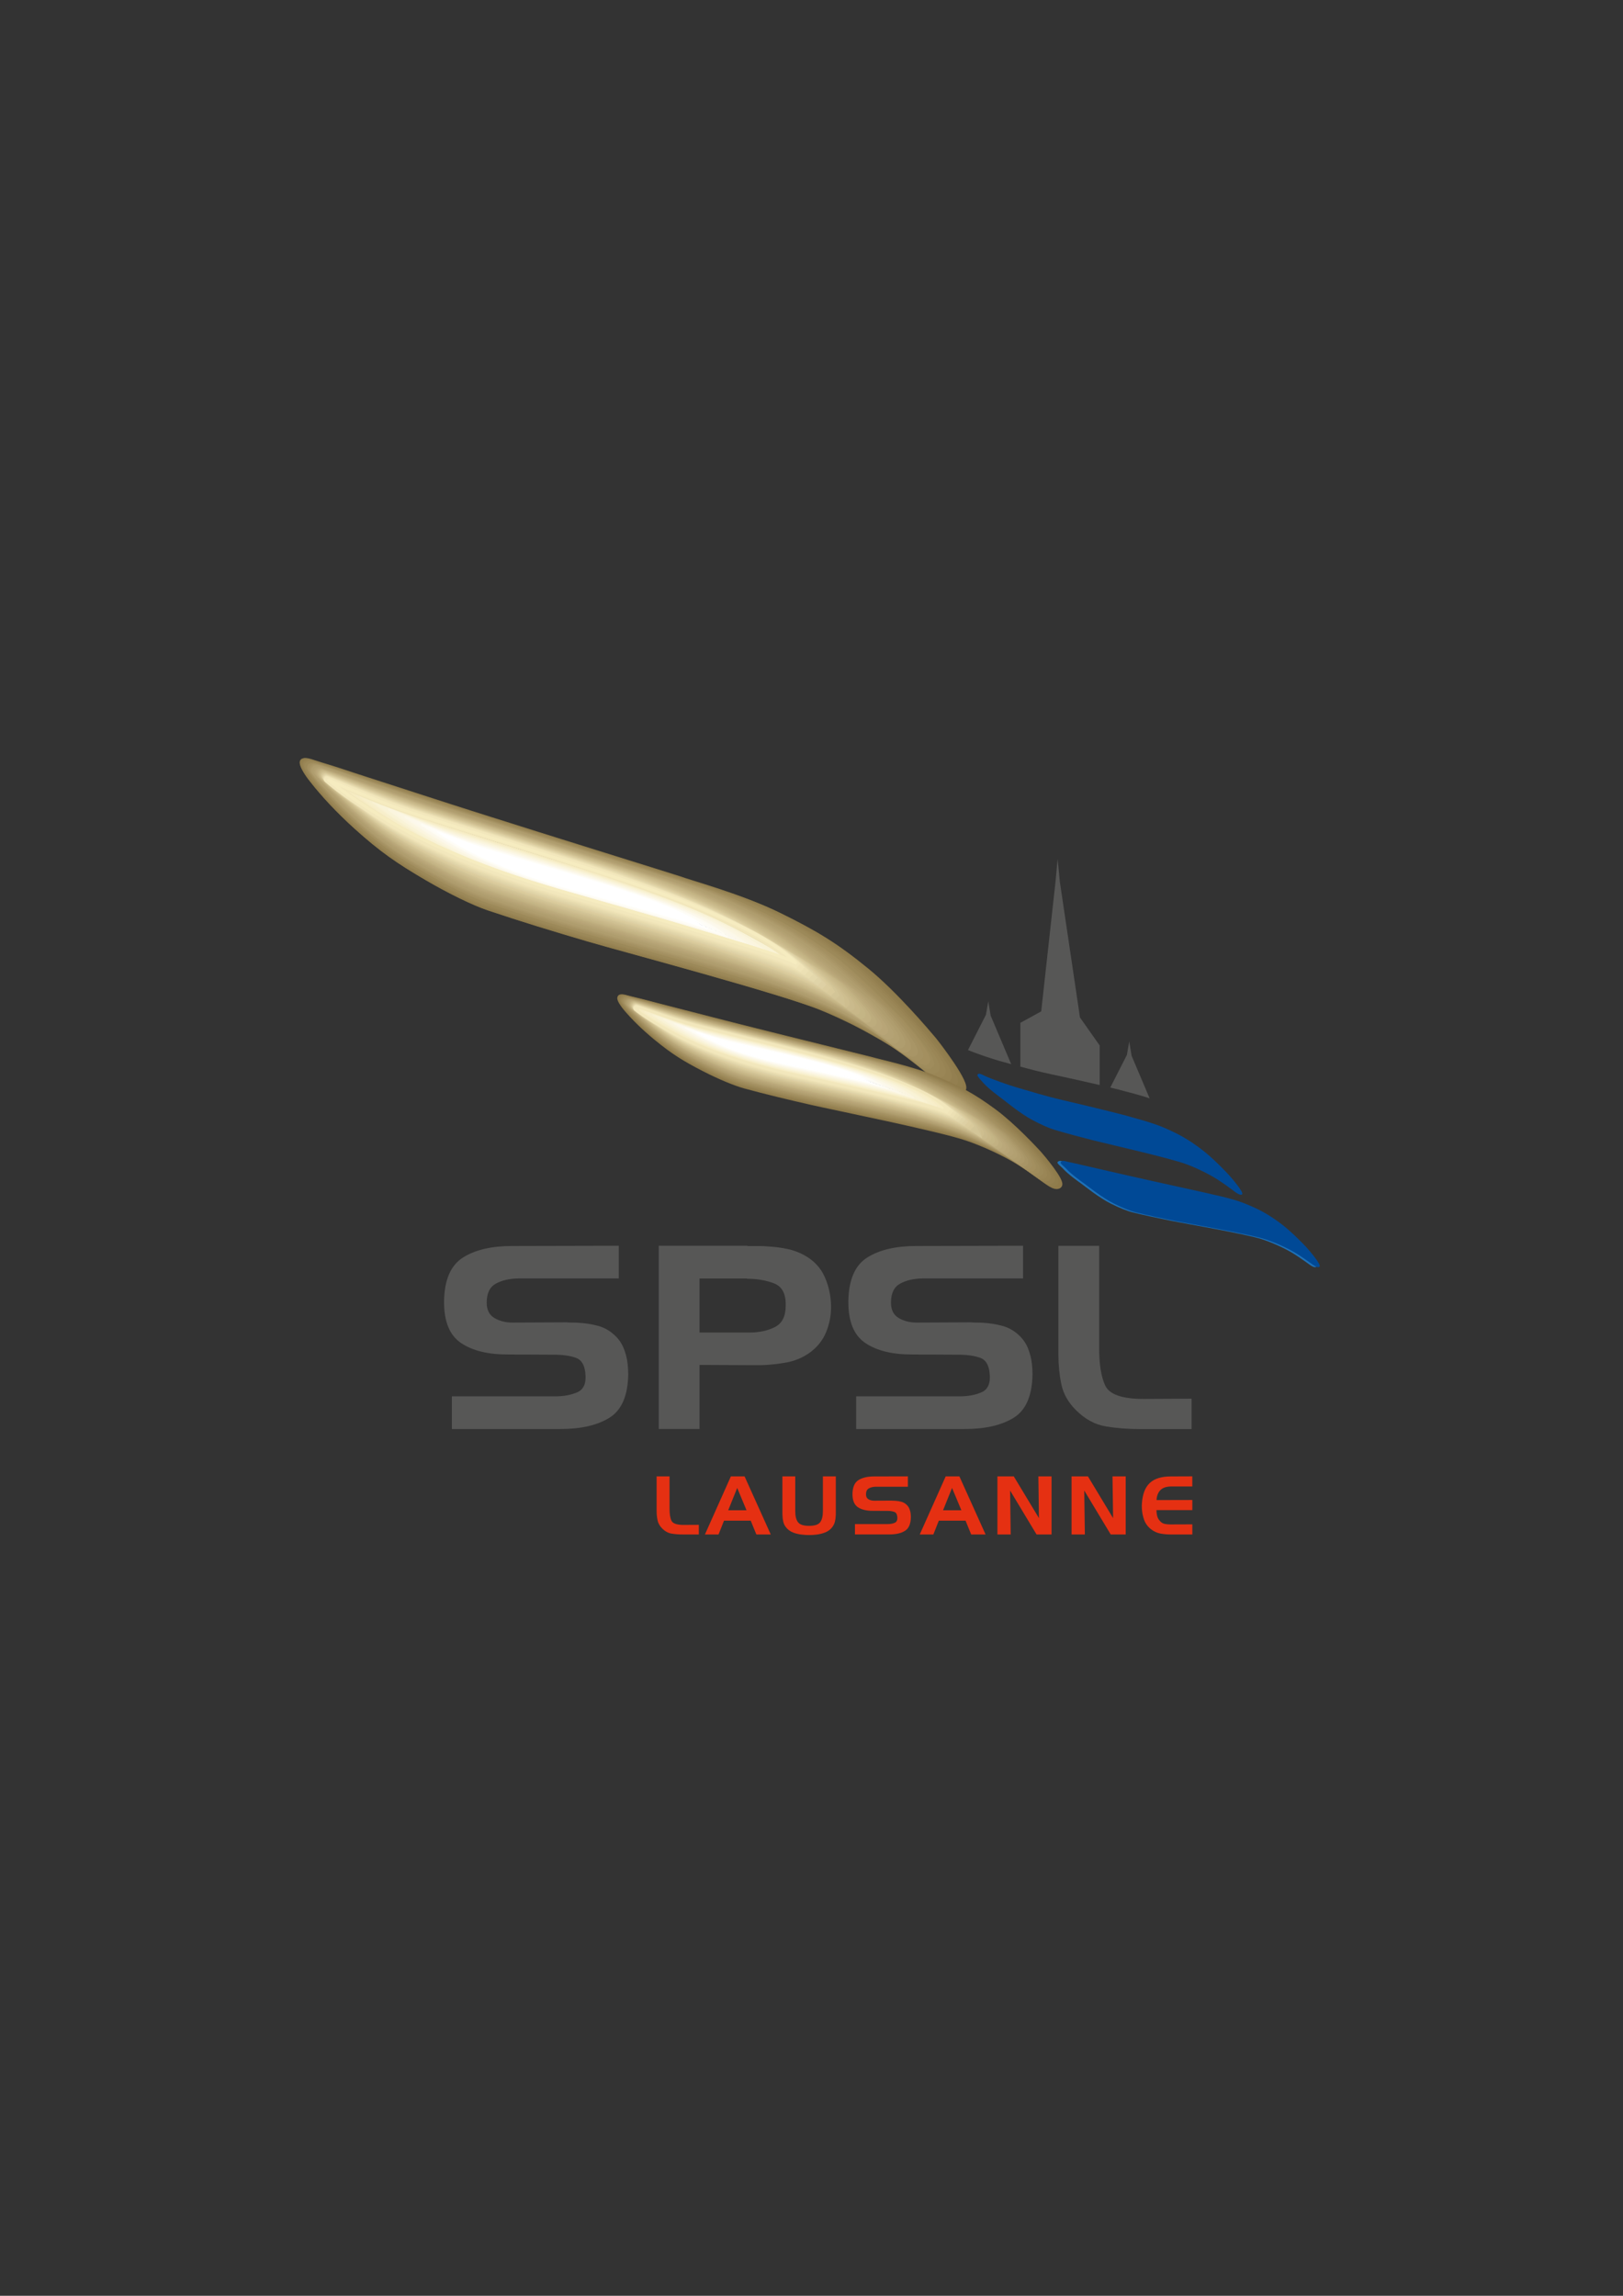 <?xml version="1.0" encoding="UTF-8"?> <svg xmlns="http://www.w3.org/2000/svg" xmlns:xlink="http://www.w3.org/1999/xlink" id="Calque_1" data-name="Calque 1" viewBox="0 0 595.28 841.89"><rect x="0" y="0" width="595.28" height="841.89" fill="#333333" stroke="none"/><defs><style> .cls-1, .cls-2, .cls-3, .cls-4, .cls-5, .cls-6, .cls-7, .cls-8, .cls-9, .cls-10, .cls-11, .cls-12, .cls-13, .cls-14, .cls-15, .cls-16, .cls-17, .cls-18, .cls-19, .cls-20, .cls-21, .cls-22, .cls-23, .cls-24, .cls-25, .cls-26, .cls-27, .cls-28, .cls-29, .cls-30, .cls-31, .cls-32, .cls-33, .cls-34, .cls-35, .cls-36, .cls-37, .cls-38, .cls-39, .cls-40, .cls-41, .cls-42, .cls-43, .cls-44, .cls-45, .cls-46, .cls-47, .cls-48, .cls-49, .cls-50, .cls-51, .cls-52, .cls-53, .cls-54, .cls-55, .cls-56, .cls-57, .cls-58, .cls-59, .cls-60, .cls-61, .cls-62, .cls-63, .cls-64, .cls-65, .cls-66, .cls-67, .cls-68, .cls-69, .cls-70, .cls-71, .cls-72, .cls-73, .cls-74, .cls-75, .cls-76, .cls-77, .cls-78, .cls-79, .cls-80, .cls-81, .cls-82, .cls-83, .cls-84, .cls-85, .cls-86, .cls-87, .cls-88, .cls-89, .cls-90, .cls-91, .cls-92 { fill: none; } .cls-2 { stroke: #8f7a4a; } .cls-2, .cls-3, .cls-4, .cls-9, .cls-10, .cls-12, .cls-13, .cls-16, .cls-17, .cls-19, .cls-21, .cls-24, .cls-26, .cls-27, .cls-28, .cls-35, .cls-36, .cls-41, .cls-43, .cls-47, .cls-48, .cls-49, .cls-50, .cls-51, .cls-52, .cls-55, .cls-58, .cls-62, .cls-64, .cls-65, .cls-66, .cls-67, .cls-68, .cls-70, .cls-71, .cls-72, .cls-74, .cls-75, .cls-80, .cls-85, .cls-88, .cls-90, .cls-92 { stroke-miterlimit: 3.86; } .cls-2, .cls-3, .cls-4, .cls-9, .cls-10, .cls-12, .cls-13, .cls-16, .cls-17, .cls-19, .cls-21, .cls-24, .cls-27, .cls-28, .cls-36, .cls-41, .cls-43, .cls-47, .cls-49, .cls-51, .cls-52, .cls-55, .cls-58, .cls-62, .cls-65, .cls-66, .cls-67, .cls-72, .cls-74, .cls-75, .cls-88, .cls-90, .cls-92 { stroke-width: 2.2px; } .cls-3 { stroke: #d0c193; } .cls-4 { stroke: #f2e7bc; } .cls-5 { stroke-width: .63px; } .cls-5, .cls-6 { stroke: #fefcf5; } .cls-5, .cls-6, .cls-7, .cls-8, .cls-11, .cls-14, .cls-15, .cls-18, .cls-20, .cls-22, .cls-23, .cls-25, .cls-29, .cls-30, .cls-31, .cls-32, .cls-33, .cls-34, .cls-37, .cls-38, .cls-39, .cls-40, .cls-42, .cls-44, .cls-45, .cls-46, .cls-53, .cls-54, .cls-56, .cls-57, .cls-59, .cls-60, .cls-61, .cls-63, .cls-69, .cls-73, .cls-76, .cls-77, .cls-78, .cls-79, .cls-81, .cls-82, .cls-83, .cls-84, .cls-86, .cls-87, .cls-89, .cls-91 { stroke-linecap: round; stroke-linejoin: round; } .cls-6 { stroke-width: .41px; } .cls-7 { stroke-width: .66px; } .cls-7, .cls-8 { stroke: #f8eec9; } .cls-8 { stroke-width: 1.01px; } .cls-9, .cls-26 { stroke: #978353; } .cls-10 { stroke: #e0d4a8; } .cls-11 { stroke-width: .54px; } .cls-11, .cls-14 { stroke: #fbf5df; } .cls-12 { stroke: #f0e4b8; } .cls-13, .cls-35 { stroke: #907d4d; } .cls-14 { stroke-width: .82px; } .cls-15 { stroke-width: .5px; } .cls-15, .cls-18 { stroke: #fbf6e3; } .cls-16, .cls-80 { stroke: #9a8656; } .cls-17 { stroke: #e4d8ac; } .cls-18 { stroke-width: .77px; } .cls-19 { stroke: #d3c597; } .cls-93 { fill: #e53012; } .cls-20 { stroke-width: .46px; } .cls-20, .cls-22 { stroke: #fcf8ec; } .cls-21, .cls-68 { stroke: #a49162; } .cls-22 { stroke-width: .7px; } .cls-94 { fill: #004996; } .cls-23 { stroke-width: .47px; } .cls-23, .cls-25 { stroke: #fcf8ea; } .cls-24, .cls-48 { stroke: #937f50; } .cls-25 { stroke-width: .72px; } .cls-26, .cls-35, .cls-48, .cls-50, .cls-64, .cls-68, .cls-70, .cls-71, .cls-80, .cls-85 { stroke-width: 2.86px; } .cls-27, .cls-50 { stroke: #a38f5f; } .cls-28 { stroke: #b2a071; } .cls-29 { stroke-width: .8px; } .cls-29, .cls-30 { stroke: #fbf6e1; } .cls-30 { stroke-width: .52px; } .cls-31 { stroke-width: .55px; } .cls-31, .cls-46 { stroke: #fbf5de; } .cls-32 { stroke-width: .94px; } .cls-32, .cls-33 { stroke: #f9f1d2; } .cls-33 { stroke-width: .62px; } .cls-34 { stroke-width: .68px; } .cls-34, .cls-37 { stroke: #f6ecc6; } .cls-36 { stroke: #9f8c5c; } .cls-37 { stroke-width: 1.04px; } .cls-38 { stroke-width: .6px; } .cls-38, .cls-40 { stroke: #fefdf7; } .cls-39 { stroke-width: .53px; } .cls-39, .cls-44 { stroke: #fff; } .cls-95 { clip-path: url(#clippath-1); } .cls-96 { clip-path: url(#clippath-2); } .cls-40 { stroke-width: .4px; } .cls-41 { stroke: #e8dcaf; } .cls-42 { stroke-width: .38px; } .cls-42, .cls-45 { stroke: #fefdf8; } .cls-43 { stroke: #b8a577; } .cls-44 { stroke-width: .35px; } .cls-45 { stroke-width: .58px; } .cls-46 { stroke-width: .84px; } .cls-97 { fill: #fff; } .cls-47, .cls-70 { stroke: #af9d6e; } .cls-49 { stroke: #c8b788; } .cls-51, .cls-71 { stroke: #a89566; } .cls-52 { stroke: #dbcc9e; } .cls-53 { stroke-width: .49px; } .cls-53, .cls-54 { stroke: #fcf8e8; } .cls-54 { stroke-width: .75px; } .cls-55 { stroke: #ece0b4; } .cls-98 { fill: #575756; } .cls-56 { stroke-width: .65px; } .cls-56, .cls-60 { stroke: #f7efcb; } .cls-57 { stroke-width: .69px; } .cls-57, .cls-59 { stroke: #f6ecc2; } .cls-58 { stroke: #caba8c; } .cls-59 { stroke-width: 1.06px; } .cls-60 { stroke-width: .99px; } .cls-61 { stroke-width: .92px; } .cls-61, .cls-63 { stroke: #f9f3d5; } .cls-62, .cls-85 { stroke: #9c8959; } .cls-63 { stroke-width: .6px; } .cls-64, .cls-88 { stroke: #ac996a; } .cls-65 { stroke: #baa87a; } .cls-66 { stroke: #bdac7d; } .cls-67 { stroke: #b4a274; } .cls-99 { fill: #1d71b8; } .cls-69 { stroke-width: .87px; } .cls-69, .cls-73 { stroke: #f9f3d8; } .cls-72 { stroke: #c2b182; } .cls-73 { stroke-width: .57px; } .cls-74 { stroke: #ded0a4; } .cls-75 { stroke: #cebe8f; } .cls-76 { stroke-width: .58px; } .cls-76, .cls-77 { stroke: #f9f3d7; } .cls-77 { stroke-width: .89px; } .cls-78 { stroke-width: .67px; } .cls-78, .cls-79 { stroke: #fcf9ed; } .cls-79 { stroke-width: .44px; } .cls-81 { stroke-width: 1.09px; } .cls-81, .cls-83 { stroke: #f6ecc0; } .cls-82 { stroke-width: .63px; } .cls-82, .cls-84 { stroke: #f7efcd; } .cls-83 { stroke-width: .71px; } .cls-84 { stroke-width: .96px; } .cls-86 { stroke-width: .36px; } .cls-86, .cls-87 { stroke: #fffffd; } .cls-87 { stroke-width: .55px; } .cls-100 { clip-path: url(#clippath); } .cls-89 { stroke-width: .43px; } .cls-89, .cls-91 { stroke: #fefcf3; } .cls-90 { stroke: #d9ca9b; } .cls-91 { stroke-width: .65px; } .cls-92 { stroke: #c4b585; } </style><clipPath id="clippath"><rect class="cls-1" x="109.91" y="277.99" width="374.17" height="284.92"></rect></clipPath><clipPath id="clippath-1"><rect class="cls-1" x="109.91" y="277.99" width="374.17" height="284.92"></rect></clipPath><clipPath id="clippath-2"><rect class="cls-1" x="109.91" y="277.99" width="374.17" height="284.92"></rect></clipPath></defs><g class="cls-100"><path class="cls-93" d="M246.32,562.39c-1.25-.21-2.39-.83-3.44-1.88-.9-.89-1.47-1.89-1.7-3-.23-1.11-.35-2.25-.35-3.41v-12.7h4.74v11.69c-.02,1.98.21,3.49.69,4.54.48,1.05,1.97,1.57,4.46,1.57l5.59-.03v3.53h-6c-1.42,0-2.76-.1-4-.31"></path></g><path class="cls-93" d="M270.39,545.64l3.42,8.19h-6.72l3.3-8.19ZM268.07,541.4l-9.52,21.31h4.99l2.01-5.07h9.8l2.07,5.07h5.28l-9.61-21.31h-5.02Z"></path><g class="cls-95"><path class="cls-93" d="M291.68,554.16c0,1.8.33,3.14,1,4.04.67.89,2.03,1.34,4.08,1.34s3.41-.44,4.07-1.34c.66-.89.99-2.23.99-4.01v-12.79h4.74v13.65c0,.26-.01.5-.03.74-.02.75-.12,1.49-.3,2.21-.18.72-.51,1.4-.99,2.03-.67.87-1.53,1.51-2.59,1.93-1.06.42-2.15.68-3.28.8-.44.06-.88.1-1.32.12-.44.02-.87.03-1.29.03s-.81-.01-1.24-.03c-.43-.02-.86-.06-1.3-.12-1.15-.1-2.26-.35-3.33-.77-1.07-.42-1.95-1.07-2.64-1.96-.48-.63-.81-1.31-.97-2.03-.17-.72-.26-1.46-.28-2.21-.02-.24-.03-.48-.03-.74v-13.65h4.71v12.76Z"></path><path class="cls-93" d="M321.27,545.19c-1.03.02-1.89.22-2.59.61-.7.39-1.05,1.12-1.05,2.21,0,.83.3,1.42.9,1.78.6.36,1.29.53,2.09.53l6.28-.03c.23.02.47.03.72.03s.5.01.75.03c.73.04,1.46.15,2.17.34.71.19,1.34.53,1.88,1.02.5.44.88.96,1.13,1.57.25.61.41,1.25.47,1.9.02.2.04.39.05.58,0,.19.02.38.02.58-.04,2.47-.76,4.15-2.17,5.03-1.4.88-3.31,1.32-5.71,1.32h-12.63v-3.8h11.87c1.05.02,1.95-.14,2.72-.47.76-.34,1.07-1.1.93-2.28-.11-.93-.47-1.5-1.1-1.72-.63-.22-1.37-.34-2.23-.36l-5.59-.03c-2.32.02-4.16-.42-5.51-1.32-1.35-.9-2.02-2.53-2-4.88.04-2.47.77-4.16,2.18-5.06,1.41-.9,3.32-1.35,5.73-1.35l12.41-.03v3.8h-11.71Z"></path></g><path class="cls-93" d="M349.19,545.64l3.42,8.19h-6.72l3.3-8.19ZM346.86,541.4l-9.52,21.31h4.99l2.01-5.07h9.8l2.07,5.07h5.28l-9.61-21.31h-5.03Z"></path><polygon class="cls-93" points="380.85 541.4 381.06 556.71 371.83 541.4 365.83 541.4 365.83 562.7 370.7 562.7 370.48 546.59 380.18 562.7 385.68 562.7 385.68 541.4 380.85 541.4"></polygon><polygon class="cls-93" points="408.04 541.4 408.26 556.71 399.03 541.4 393.03 541.4 393.03 562.7 397.9 562.7 397.68 546.59 407.38 562.7 412.88 562.7 412.88 541.4 408.04 541.4"></polygon><g class="cls-96"><path class="cls-93" d="M425.63,546.42c-.86.86-1.34,2.08-1.44,3.67l13.13-.03v3.71h-13.16c0,.75.09,1.47.27,2.17.18.69.54,1.33,1.08,1.9.48.53,1.05.86,1.71.99.66.13,1.33.19,2.03.19h.28l7.79-.03v3.71h-8.01c-1.28,0-2.51-.11-3.69-.33-1.18-.22-2.3-.72-3.35-1.51-1.26-.97-2.14-2.15-2.64-3.55-.5-1.39-.77-2.82-.82-4.29-.02-.31-.03-.62-.02-.92.01-.3.03-.59.05-.89.23-3.36,1.2-5.83,2.91-7.42,1.71-1.58,4.27-2.37,7.68-2.37l7.88-.03v3.71h-7.79c-1.74.02-3.04.46-3.89,1.32"></path><path class="cls-98" d="M190,468.82c-3.24.06-5.96.7-8.17,1.92-2.21,1.22-3.32,3.54-3.32,6.97,0,2.62.94,4.49,2.82,5.61,1.88,1.12,4.08,1.68,6.59,1.68l19.81-.09c.73.06,1.49.09,2.28.09s1.58.03,2.38.09c2.31.13,4.59.48,6.83,1.08,2.24.59,4.23,1.67,5.94,3.23,1.59,1.37,2.77,3.03,3.57,4.96.79,1.93,1.29,3.93,1.49,5.99.07.63.11,1.23.15,1.82.03.59.05,1.2.05,1.83-.13,7.8-2.41,13.09-6.83,15.86-4.42,2.78-10.43,4.17-18.03,4.17h-39.82v-11.98h37.44c3.3.06,6.16-.44,8.57-1.5,2.41-1.06,3.38-3.46,2.92-7.21-.33-2.93-1.49-4.74-3.47-5.43-1.98-.69-4.33-1.06-7.03-1.12l-17.63-.09c-7.33.06-13.12-1.32-17.38-4.16-4.26-2.84-6.36-7.97-6.29-15.4.13-7.8,2.43-13.12,6.89-15.96,4.46-2.84,10.48-4.26,18.08-4.26l39.12-.09v11.98h-36.95Z"></path><path class="cls-98" d="M273.9,468.82h-17.33v19.84h18.23c3.63,0,6.77-.67,9.41-2.01,2.64-1.34,3.96-3.94,3.96-7.81.13-4.3-1.27-7.03-4.21-8.19-2.94-1.15-6.29-1.73-10.05-1.73v-.09ZM274.1,456.84c.06.06.15.09.25.09h4.01c1.25,0,2.51.06,3.76.19,2.24.12,4.47.42,6.69.89,2.21.47,4.27,1.23,6.19,2.29,3.5,1.93,5.99,4.58,7.48,7.95,1.49,3.37,2.26,6.89,2.33,10.57.07,3.37-.54,6.61-1.83,9.73-1.29,3.12-3.42,5.71-6.39,7.77-2.51,1.68-5.24,2.79-8.17,3.32-2.94.53-5.93.86-8.96.98h-4.76l-18.13-.09v23.49h-14.96v-67.19h32.49Z"></path><path class="cls-98" d="M338.28,468.82c-3.24.06-5.96.7-8.17,1.92-2.21,1.22-3.32,3.54-3.32,6.97,0,2.62.94,4.49,2.82,5.61,1.88,1.12,4.08,1.68,6.59,1.68l19.81-.09c.72.06,1.48.09,2.28.09s1.59.03,2.38.09c2.31.13,4.59.48,6.83,1.08,2.24.59,4.23,1.67,5.95,3.23,1.58,1.37,2.77,3.03,3.56,4.96.79,1.93,1.29,3.93,1.49,5.99.07.63.11,1.23.15,1.82.03.59.05,1.2.05,1.83-.13,7.8-2.41,13.09-6.83,15.86-4.43,2.78-10.44,4.17-18.03,4.17h-39.82v-11.98h37.44c3.3.06,6.16-.44,8.57-1.5,2.41-1.06,3.38-3.46,2.92-7.21-.33-2.93-1.48-4.74-3.47-5.43-1.98-.69-4.33-1.06-7.03-1.12l-17.63-.09c-7.33.06-13.12-1.32-17.38-4.16-4.26-2.84-6.35-7.97-6.29-15.4.13-7.8,2.43-13.12,6.88-15.96,4.46-2.84,10.48-4.26,18.08-4.26l39.12-.09v11.98h-36.94Z"></path><path class="cls-98" d="M405.49,523.05c-3.93-.65-7.54-2.64-10.85-5.94-2.84-2.81-4.62-5.96-5.35-9.45-.73-3.49-1.09-7.08-1.09-10.76v-40.05h14.96v36.87c-.07,6.24.66,11.01,2.18,14.32,1.52,3.31,6.21,4.96,14.07,4.96l17.63-.09v11.14h-18.92c-4.49,0-8.7-.33-12.63-.98"></path><path class="cls-99" d="M387.89,426.21c-.33.42,1.39,1.63,2.05,2.38,1.75,2.01,6.04,5.03,6.59,5.42,1.32.93,6.41,5.13,11.07,7.45,2.96,1.47,5.82,2.63,7.87,3.13,4.67,1.15,9.37,2.14,14.07,3.08,5.17,1.04,27.13,4.79,33.17,6.72,1.63.52,3.74,1.31,6.03,2.35,4.22,1.93,6.29,3.25,10.25,6.05,1.18.83,3.04,2.42,3.84,1.72.84-.73-4.26-6.53-4.76-7.07-.89-.97-5.77-6.12-10.1-9.24-4.56-3.28-7.42-4.8-12.63-6.9-5.12-2.06-12.49-3.38-13.64-3.74-.32-.1-18.06-3.96-29.59-6.58-6.41-1.45-12.4-2.87-16.42-3.77-1.73-.4-2.85-.69-5.2-1.17-1-.21-1.94-.72-2.62.15"></path><path class="cls-94" d="M358.5,394.14c-.23.45,1.56,2.28,2.23,3.05,1.79,2.05,6.17,5.26,6.73,5.67,1.35.98,6.55,5.38,11.3,7.92,3.02,1.61,5.94,2.92,8.03,3.54,4.77,1.41,9.57,2.69,14.37,3.9,5.28,1.34,27.7,6.41,33.86,8.67,1.66.61,3.81,1.51,6.16,2.67,4.31,2.14,6.42,3.56,10.47,6.52,1.2.88,3.1,2.54,3.92,1.91.86-.65-4.35-6.58-4.86-7.14-.91-1-5.89-6.29-10.31-9.59-4.65-3.46-7.58-5.12-12.89-7.49-5.23-2.32-12.75-4.08-13.93-4.51-.33-.12-10.55-2.76-23.7-5.81-6.52-1.51-12.16-3.3-17.52-4.84-1.77-.5-8.95-2.97-11.39-4.18-.96-.47-2.08-1.09-2.48-.31"></path><path class="cls-94" d="M389.03,426.21c-.33.42,1.39,1.63,2.05,2.38,1.75,2.01,6.04,5.03,6.59,5.42,1.32.93,6.41,5.13,11.07,7.45,2.96,1.47,5.82,2.63,7.87,3.13,4.67,1.15,9.37,2.14,14.07,3.08,5.17,1.04,27.13,4.79,33.17,6.72,1.63.52,3.74,1.31,6.03,2.35,4.22,1.93,6.29,3.25,10.25,6.05,1.18.83,3.04,2.42,3.84,1.72.84-.73-4.26-6.53-4.76-7.07-.89-.97-5.77-6.12-10.1-9.24-4.56-3.28-7.42-4.8-12.63-6.9-5.12-2.06-12.49-3.38-13.64-3.74-.32-.1-18.06-3.96-29.59-6.58-6.41-1.45-12.4-2.87-16.42-3.77-1.73-.4-2.85-.69-5.2-1.17-1-.21-1.94-.72-2.62.15"></path><path class="cls-59" d="M261.48,344.58c8.16,2.49,31.28,9,35.72,11.59-12.54-12.92-48.37-25.43-67.86-31.89-22.38-7.41-44.79-14.08-67.26-21.22-10.24-3.26-15.78-5.39-25.67-9.43-2.63-1.08-9.44-3.69-9.44-3.69,0,0,5.29,3.35,7.33,4.74,4.01,2.94,7.28,4.74,10.82,7.01,21.24,13.69,46.54,22.62,66.77,28.54,10.13,2.96,37.5,10.66,49.6,14.35Z"></path><path class="cls-37" d="M260.38,344.08c8,2.44,30.67,8.81,35.02,11.34-12.29-12.61-47.2-24.56-66.31-30.87-21.94-7.25-44.19-13.82-66.22-20.82-10.04-3.19-15.42-5.53-25.11-9.48-2.51-1.03-6.76-2.82-6.76-2.82,0,0,2.96,2.32,4.9,3.74,3.93,2.87,6.92,4.72,10.39,6.94,20.82,13.37,45.63,22.11,65.47,27.9,9.93,2.9,36.76,10.45,48.62,14.06Z"></path><path class="cls-8" d="M259.27,343.58c7.84,2.38,30.06,8.63,34.32,11.1-12.05-12.3-46.26-23.98-64.99-30.17-21.5-7.1-43.3-13.53-64.89-20.37-9.84-3.12-15.11-5.4-24.61-9.27-2.39-.98-6.63-2.75-6.63-2.75,0,0,2.9,2.27,4.81,3.65,3.86,2.8,6.79,4.6,10.18,6.77,20.41,13.05,44.72,21.6,64.16,27.27,9.74,2.84,36.03,10.23,47.65,13.76Z"></path><path class="cls-60" d="M258.17,343.07c7.68,2.33,29.44,8.44,33.62,10.85-11.81-11.99-45.32-23.41-63.67-29.46-21.07-6.94-42.42-13.23-63.57-19.93-9.64-3.05-14.8-5.28-24.11-9.06-2.27-.93-6.49-2.69-6.49-2.69,0,0,2.84,2.21,4.71,3.56,3.78,2.74,6.65,4.49,9.97,6.61,19.99,12.73,43.81,21.09,62.85,26.64,9.54,2.78,35.29,10.01,46.68,13.47Z"></path><path class="cls-84" d="M257.07,342.57c7.52,2.28,28.83,8.26,32.92,10.61-11.56-11.68-44.38-22.84-62.34-28.75-20.63-6.78-41.54-12.93-62.25-19.48-9.44-2.98-14.49-5.16-23.61-8.85-2.15-.88-6.36-2.62-6.36-2.62,0,0,2.78,2.15,4.61,3.47,3.7,2.67,6.51,4.38,9.77,6.44,19.58,12.41,42.9,20.58,61.54,26.01,9.34,2.72,34.56,9.79,45.71,13.17Z"></path><path class="cls-32" d="M255.96,342.07c7.36,2.23,28.22,8.07,32.22,10.36-11.32-11.37-43.44-22.27-61.02-28.04-20.19-6.63-40.65-12.64-60.92-19.03-9.23-2.91-14.18-5.04-23.1-8.64-2.03-.83-6.22-2.56-6.22-2.56,0,0,2.73,2.1,4.51,3.38,3.62,2.6,6.37,4.26,9.56,6.28,19.16,12.09,41.99,20.07,60.24,25.37,9.14,2.66,33.82,9.57,44.73,12.88Z"></path><path class="cls-61" d="M254.86,341.57c7.2,2.18,27.6,7.89,31.52,10.12-11.07-11.06-42.49-21.7-59.7-27.33-19.75-6.47-39.77-12.34-59.6-18.59-9.03-2.85-13.87-4.92-22.6-8.43-1.91-.78-6.09-2.5-6.09-2.5,0,0,2.67,2.04,4.42,3.29,3.55,2.53,6.23,4.15,9.35,6.11,18.75,11.78,41.08,19.56,58.93,24.74,8.94,2.59,33.09,9.35,43.76,12.58Z"></path><path class="cls-77" d="M253.76,341.07c7.04,2.13,26.99,7.7,30.82,9.87-10.83-10.74-41.55-21.13-58.37-26.62-19.31-6.31-38.89-12.04-58.28-18.14-8.83-2.78-13.57-4.79-22.1-8.21-1.79-.73-5.95-2.43-5.95-2.43,0,0,2.61,1.99,4.32,3.2,3.47,2.46,6.09,4.04,9.15,5.94,18.33,11.46,40.17,19.05,57.62,24.11,8.74,2.53,32.35,9.13,42.79,12.28Z"></path><path class="cls-69" d="M252.66,340.57c6.88,2.07,26.38,7.52,30.12,9.63-10.59-10.43-40.61-20.55-57.05-25.91-18.87-6.15-38-11.75-56.95-17.69-8.63-2.71-13.26-4.67-21.6-8-1.68-.69-5.82-2.37-5.82-2.37,0,0,2.55,1.93,4.22,3.11,3.39,2.39,5.96,3.92,8.94,5.78,17.92,11.14,39.26,18.54,56.32,23.48,8.54,2.47,31.62,8.91,41.82,11.99Z"></path><path class="cls-46" d="M251.55,340.07c6.72,2.02,25.76,7.33,29.42,9.38-10.34-10.12-39.67-19.98-55.73-25.21-18.43-6-37.12-11.45-55.63-17.25-8.43-2.64-12.95-4.55-21.1-7.79-1.56-.64-5.68-2.3-5.68-2.3,0,0,2.49,1.87,4.12,3.02,3.31,2.33,5.82,3.81,8.73,5.61,17.5,10.82,38.35,18.03,55.01,22.84,8.34,2.41,30.88,8.69,40.85,11.69Z"></path><path class="cls-14" d="M250.45,339.57c6.56,1.97,25.15,7.15,28.72,9.14-10.1-9.81-38.73-19.41-54.4-24.5-18-5.84-36.24-11.16-54.31-16.8-8.23-2.57-12.64-4.43-20.6-7.58-1.43-.59-5.55-2.24-5.55-2.24,0,0,2.43,1.82,4.03,2.93,3.24,2.26,5.68,3.7,8.53,5.45,17.09,10.51,37.44,17.52,53.7,22.21,8.15,2.35,30.15,8.48,39.88,11.4Z"></path><path class="cls-29" d="M249.35,339.07c6.4,1.92,24.54,6.96,28.02,8.89-9.85-9.5-37.79-18.84-53.08-23.79-17.56-5.68-35.36-10.86-52.98-16.35-8.03-2.5-12.33-4.31-20.1-7.37-1.31-.54-5.41-2.18-5.41-2.18,0,0,2.38,1.76,3.93,2.84,3.16,2.19,5.54,3.59,8.32,5.28,16.67,10.19,36.53,17.01,52.4,21.58,7.95,2.29,29.41,8.26,38.9,11.1Z"></path><path class="cls-18" d="M248.24,338.57c6.24,1.87,23.92,6.78,27.32,8.65-9.61-9.19-36.85-18.27-51.76-23.08-17.12-5.52-34.47-10.56-51.66-15.91-7.83-2.43-12.02-4.18-19.59-7.16-1.2-.49-5.28-2.11-5.28-2.11,0,0,2.31,1.7,3.83,2.75,3.08,2.12,5.41,3.47,8.11,5.11,16.26,9.87,35.62,16.5,51.09,20.95,7.75,2.23,28.68,8.04,37.93,10.8Z"></path><path class="cls-54" d="M247.14,338.07c6.08,1.81,23.31,6.59,26.62,8.4-9.37-8.88-35.91-17.7-50.43-22.37-16.68-5.37-33.59-10.27-50.34-15.46-7.63-2.37-11.71-4.06-19.09-6.95-1.08-.44-5.14-2.05-5.14-2.05,0,0,2.26,1.65,3.73,2.66,3.01,2.05,5.27,3.36,7.91,4.95,15.84,9.55,34.71,15.99,49.78,20.32,7.55,2.17,27.94,7.82,36.96,10.51Z"></path><path class="cls-25" d="M246.04,337.56c5.92,1.76,22.7,6.41,25.92,8.16-9.12-8.57-34.96-17.12-49.11-21.66-16.24-5.21-32.71-9.97-49.01-15.01-7.43-2.3-11.4-3.94-18.59-6.74-.96-.39-5.01-1.99-5.01-1.99,0,0,2.2,1.59,3.64,2.57,2.93,1.98,5.13,3.25,7.7,4.78,15.43,9.23,33.8,15.48,48.48,19.68,7.35,2.1,27.21,7.6,35.99,10.21Z"></path><path class="cls-22" d="M244.93,337.06c5.76,1.71,22.08,6.22,25.22,7.92-8.88-8.26-34.02-16.55-47.79-20.96-15.8-5.05-31.82-9.68-47.69-14.57-7.23-2.23-11.1-3.82-18.09-6.53-.84-.34-4.87-1.92-4.87-1.92,0,0,2.14,1.54,3.54,2.48,2.85,1.91,4.99,3.13,7.49,4.62,15.01,8.91,32.89,14.97,47.17,19.05,7.15,2.04,26.47,7.38,35.01,9.92Z"></path><path class="cls-78" d="M243.83,336.56c5.6,1.66,21.47,6.04,24.52,7.67-8.63-7.95-33.08-15.98-46.46-20.25-15.37-4.9-30.94-9.38-46.36-14.12-7.03-2.16-10.79-3.7-17.59-6.32-.72-.29-4.74-1.86-4.74-1.86,0,0,2.08,1.48,3.44,2.38,2.77,1.85,4.85,3.02,7.28,4.45,14.6,8.59,31.98,14.46,45.86,18.42,6.95,1.98,25.74,7.16,34.04,9.62Z"></path><path class="cls-91" d="M242.73,336.06c5.44,1.61,20.86,5.85,23.82,7.43-8.39-7.63-32.14-15.41-45.14-19.54-14.93-4.74-30.06-9.08-45.04-13.67-6.83-2.09-10.48-3.58-17.08-6.11-.6-.24-4.6-1.8-4.6-1.8,0,0,2.02,1.42,3.34,2.29,2.7,1.77,4.72,2.91,7.08,4.29,14.18,8.28,31.06,13.95,44.56,17.79,6.75,1.92,25,6.94,33.07,9.32Z"></path><path class="cls-5" d="M241.62,335.56c5.28,1.56,20.25,5.67,23.12,7.18-8.15-7.33-31.2-14.84-43.82-18.83-14.49-4.58-29.17-8.79-43.72-13.23-6.63-2.02-10.17-3.45-16.58-5.9-.48-.2-4.47-1.73-4.47-1.73,0,0,1.96,1.37,3.24,2.2,2.62,1.71,4.58,2.8,6.87,4.12,13.77,7.96,30.15,13.44,43.25,17.15,6.56,1.86,24.27,6.72,32.1,9.03Z"></path><path class="cls-38" d="M240.52,335.06c5.12,1.5,19.63,5.48,22.42,6.94-7.9-7.01-30.26-14.27-42.49-18.12-14.05-4.42-28.29-8.49-42.4-12.78-6.43-1.95-9.86-3.33-16.08-5.69-.36-.15-4.33-1.67-4.33-1.67,0,0,1.9,1.31,3.15,2.11,2.54,1.64,4.44,2.68,6.67,3.95,13.36,7.64,29.24,12.93,41.94,16.52,6.36,1.8,23.53,6.5,31.13,8.73Z"></path><path class="cls-45" d="M239.42,334.56c4.96,1.45,19.02,5.29,21.72,6.69-7.66-6.7-29.32-13.7-41.17-17.41-13.61-4.27-27.41-8.2-41.07-12.33-6.23-1.89-9.55-3.21-15.58-5.48-.24-.1-4.2-1.61-4.2-1.61,0,0,1.85,1.26,3.05,2.02,2.46,1.57,4.3,2.57,6.46,3.79,12.94,7.32,28.33,12.42,40.63,15.89,6.16,1.74,22.8,6.29,30.15,8.44Z"></path><path class="cls-87" d="M238.32,334.06c4.8,1.4,18.41,5.11,21.02,6.45-7.42-6.39-28.37-13.12-39.85-16.7-13.17-4.11-26.52-7.9-39.75-11.89-6.03-1.82-9.24-3.09-15.08-5.26-.12-.05-4.06-1.54-4.06-1.54,0,0,1.79,1.2,2.95,1.93,2.39,1.5,4.17,2.46,6.25,3.62,12.53,7,27.43,11.91,39.33,15.26,5.96,1.68,22.06,6.07,29.18,8.14Z"></path><path class="cls-97" d="M219.01,323.76c-12.73-3.95-25.64-7.6-38.42-11.43-5.82-1.75-8.93-2.96-14.58-5.05-1.53-.57-3.93-1.48-3.93-1.48,0,0,1.73,1.14,2.85,1.84,2.31,1.43,4.03,2.34,6.04,3.46,12.11,6.68,26.51,11.39,38.01,14.62,5.76,1.62,21.32,5.85,28.2,7.84,4.64,1.35,17.79,4.92,20.32,6.2-7.17-6.08-27.43-12.55-38.51-15.99"></path><path class="cls-97" d="M219.01,323.76c-12.73-3.95-25.64-7.6-38.42-11.43-5.82-1.75-8.93-2.96-14.58-5.05-1.53-.57-3.93-1.48-3.93-1.48,0,0,1.73,1.14,2.85,1.84,2.31,1.43,4.03,2.34,6.04,3.46,12.11,6.68,26.51,11.39,38.01,14.62,5.76,1.62,21.32,5.85,28.2,7.84,4.64,1.35,17.79,4.92,20.32,6.2-7.17-6.08-27.43-12.55-38.51-15.99"></path><path class="cls-39" d="M219.01,323.76c-12.73-3.95-25.64-7.6-38.43-11.44-5.82-1.75-8.93-2.97-14.58-5.06-1.53-.57-3.93-1.48-3.93-1.48,0,0,1.73,1.14,2.85,1.84,2.31,1.43,4.03,2.34,6.04,3.46,12.11,6.69,26.51,11.4,38.02,14.62,5.76,1.62,21.33,5.85,28.21,7.85,4.64,1.35,17.79,4.92,20.32,6.2-7.17-6.08-27.43-12.55-38.52-16Z"></path><path class="cls-2" d="M215.91,344.24c13.55,3.96,70.81,19.12,86.42,25.48,4.23,1.72,9.73,4.22,15.68,7.43,10.63,5.79,15.97,9.62,25.61,17.43,2.8,2.26,7.17,6.52,9.41,5.02,2.32-1.59-9.48-16.9-10.75-18.4-2.26-2.67-13.9-16.48-24.46-25.13-11.38-9.31-18.79-13.75-31.92-20.21-13.08-6.44-32.1-11.58-35.21-12.81-1.31-.48-47.13-14.67-77.07-24.21-16.67-5.31-32.12-10.39-42.68-13.74-4.5-1.45-7.47-2.52-13.48-4.3-2.58-.76-5.91-2.23-6.4-1.45-.4.78,1.48,3.93,3.1,5.98,4.11,5.33,9.59,11.35,16.59,17.69,9.25,8.36,15.2,12.51,25.96,18.81,8.42,4.93,17.18,9.18,22.56,10.99,12.14,4.09,24.38,7.82,36.64,11.41Z"></path><path class="cls-35" d="M215.55,343.7c13.45,3.94,69.83,18.88,85.34,25.15,4.23,1.71,9.79,4.19,15.79,7.38,10.55,5.69,16.24,9.33,25.66,16.94,2.67,2.15,7.04,6.77,9.16,5.28,2.15-1.62-9.9-16.94-11.27-18.46-2.41-2.71-13.95-16.2-24.43-24.69-11.36-9.16-18.85-13.57-31.82-19.91-12.87-6.31-31.51-11.36-34.72-12.61-1.77-.63-46.72-14.54-76.26-23.95-16.48-5.25-31.63-10.25-42.19-13.63-4.45-1.44-7.46-2.53-13.28-4.26-2.5-.74-5.64-2.09-6.05-1.29-.26.85,1.65,3.96,3.33,6.02,4.08,5.23,9.5,11.13,16.38,17.33,9.16,8.22,15.14,12.35,25.78,18.55,8.33,4.85,16.99,9.03,22.36,10.85,12.01,4.06,24.12,7.75,36.22,11.29Z"></path><path class="cls-48" d="M215.19,343.16c13.36,3.91,68.84,18.63,84.26,24.83,4.22,1.69,9.85,4.17,15.89,7.33,10.46,5.59,15.91,9.33,25.11,16.75,2.55,2.03,7.26,6.38,9.25,4.89,1.98-1.65-10.06-16.61-11.53-18.16-2.55-2.74-13.99-15.92-24.39-24.25-11.33-9-18.91-13.38-31.72-19.61-12.67-6.18-30.92-11.13-34.23-12.41-2.24-.77-46.31-14.41-75.44-23.69-16.29-5.19-31.15-10.11-41.68-13.51-4.4-1.43-7.45-2.54-13.09-4.22-2.42-.72-5.36-1.95-5.71-1.12-.13.92,1.83,3.99,3.56,6.06,4.05,5.13,9.4,10.9,16.17,16.97,9.08,8.07,15.08,12.17,25.6,18.27,8.23,4.77,16.78,8.88,22.15,10.7,11.88,4.02,23.85,7.67,35.8,11.17Z"></path><path class="cls-26" d="M214.83,342.62c13.26,3.88,67.85,18.38,83.17,24.5,4.22,1.68,9.91,4.15,15.99,7.28,10.37,5.48,15.89,9.19,24.86,16.41,2.42,1.92,6.83,5.92,8.69,4.43,1.81-1.67-9.89-16.08-11.45-17.65-2.7-2.77-14.03-15.64-24.36-23.8-11.3-8.84-18.98-13.19-31.62-19.3-12.46-6.05-30.33-10.91-33.74-12.21-2.7-.92-45.89-14.28-74.61-23.43-16.1-5.13-30.66-9.97-41.18-13.4-4.35-1.42-7.43-2.56-12.89-4.18-2.34-.7-5.09-1.8-5.36-.96,0,.98,2,4.03,3.8,6.1,4.02,5.04,9.3,10.68,15.96,16.62,9,7.93,15.02,12,25.41,18,8.14,4.69,16.58,8.74,21.95,10.56,11.75,3.98,23.59,7.6,35.38,11.04Z"></path><path class="cls-80" d="M214.47,342.08c13.16,3.85,66.87,18.13,82.09,24.17,4.21,1.66,9.97,4.12,16.09,7.23,10.28,5.38,16.55,9.02,25.31,16.05,2.29,1.81,5.62,5.39,7.36,3.9,1.64-1.7-9.62-15.46-11.28-17.06-2.85-2.8-14.07-15.37-24.32-23.35-11.28-8.68-19.04-13.01-31.53-19-12.26-5.92-29.74-10.68-33.24-12.01-3.16-1.06-45.47-14.15-73.8-23.17-15.91-5.07-30.17-9.83-40.68-13.28-4.29-1.41-7.42-2.57-12.7-4.14-2.26-.67-4.82-1.66-5.01-.8.14,1.05,2.18,4.06,4.03,6.14,3.99,4.93,9.21,10.46,15.76,16.25,8.92,7.79,14.96,11.83,25.23,17.72,8.04,4.61,16.38,8.59,21.74,10.41,11.63,3.95,23.32,7.52,34.96,10.92Z"></path><path class="cls-85" d="M214.11,341.54c13.06,3.82,65.88,17.88,81,23.84,4.21,1.65,10.03,4.1,16.19,7.17,10.19,5.27,16.1,8.68,24.63,15.51,2.16,1.69,5.59,5.37,7.2,3.88,1.47-1.73-9.42-15.16-11.17-16.78-2.99-2.84-14.11-15.09-24.29-22.91-11.25-8.53-19.1-12.82-31.43-18.7-12.05-5.79-29.14-10.46-32.75-11.8-3.63-1.2-45.05-14.02-72.98-22.91-15.72-5.01-29.68-9.69-40.18-13.17-4.24-1.4-7.41-2.58-12.5-4.09-2.19-.65-4.55-1.52-4.66-.63.28,1.12,2.35,4.09,4.26,6.18,3.96,4.83,9.11,10.24,15.55,15.9,8.83,7.64,14.9,11.66,25.05,17.45,7.95,4.53,16.18,8.45,21.53,10.27,11.5,3.91,23.06,7.44,34.53,10.8Z"></path><path class="cls-36" d="M213.75,341c12.97,3.79,64.89,17.63,79.91,23.51,4.2,1.63,10.09,4.08,16.29,7.12,10.1,5.17,15.8,8.74,24.11,15.38,2.03,1.58,5.95,4.93,7.43,3.44,1.29-1.75-9.76-14.86-11.6-16.51-3.14-2.87-14.15-14.8-24.26-22.46-11.22-8.36-19.16-12.63-31.32-18.39-11.84-5.65-28.55-10.23-32.25-11.6-4.09-1.35-44.63-13.88-72.14-22.64-15.53-4.95-29.19-9.55-39.67-13.04-4.19-1.39-7.39-2.6-12.31-4.05-2.11-.62-4.28-1.38-4.31-.47.42,1.19,2.52,4.12,4.5,6.22,3.94,4.74,9.01,10.01,15.34,15.53,8.75,7.5,14.84,11.49,24.87,17.17,7.85,4.45,15.98,8.3,21.32,10.12,11.37,3.87,22.79,7.36,34.11,10.68Z"></path><path class="cls-50" d="M213.39,340.46c12.87,3.77,63.91,17.38,78.83,23.19,4.19,1.62,10.16,4.05,16.4,7.07,10.02,5.07,15.93,8.41,24.02,14.85,1.9,1.46,6.36,3.95,7,3.47,1.12-1.78-9.87-14.63-11.81-16.3-3.29-2.9-14.19-14.53-24.22-22.02-11.19-8.21-19.23-12.45-31.23-18.09-11.64-5.52-27.96-10-31.76-11.39-4.56-1.5-44.22-13.75-71.33-22.39-15.35-4.89-28.71-9.41-39.17-12.93-4.13-1.38-7.38-2.61-12.11-4.01-2.03-.6-4-1.24-3.96-.31.55,1.26,2.7,4.15,4.73,6.26,3.91,4.64,8.92,9.79,15.13,15.18,8.67,7.36,14.78,11.32,24.69,16.9,7.76,4.37,15.78,8.15,21.12,9.98,11.24,3.83,22.53,7.29,33.69,10.55Z"></path><path class="cls-68" d="M213.03,339.92c12.77,3.74,62.92,17.13,77.74,22.86,4.19,1.6,10.22,4.03,16.5,7.01,9.93,4.96,15.75,8.45,23.61,14.7,1.77,1.35,5.46,3.46,6.29,2.73.95-1.81-9.38-14-11.42-15.7-3.43-2.93-14.24-14.25-24.19-21.57-11.16-8.05-19.29-12.26-31.13-17.79-11.43-5.39-27.37-9.78-31.27-11.19-5.02-1.64-43.8-13.62-70.51-22.13-15.16-4.83-28.22-9.27-38.67-12.82-4.08-1.37-7.37-2.62-11.92-3.97-1.95-.58-3.73-1.1-3.61-.14.69,1.32,2.87,4.18,4.97,6.3,3.88,4.54,8.82,9.57,14.92,14.82,8.58,7.21,14.72,11.15,24.51,16.63,7.66,4.29,15.58,8,20.91,9.83,11.11,3.8,22.26,7.22,33.26,10.43Z"></path><path class="cls-71" d="M212.67,339.38c12.67,3.71,61.93,16.88,76.66,22.53,4.18,1.59,10.28,4.01,16.6,6.96,9.84,4.86,15.73,8.12,23.38,14.17,1.64,1.24,5.36,3.71,5.88,2.88.78-1.83-9.36-13.89-11.49-15.61-3.58-2.97-14.28-13.97-24.16-21.13-11.14-7.9-19.35-12.08-31.03-17.49-11.23-5.26-26.78-9.55-30.77-10.99-5.49-1.79-43.38-13.49-69.69-21.87-14.97-4.77-27.74-9.13-38.17-12.7-4.03-1.36-7.36-2.63-11.72-3.93-1.87-.56-3.46-.96-3.27.02.83,1.39,3.04,4.21,5.2,6.34,3.85,4.43,8.72,9.34,14.71,14.46,8.5,7.07,14.67,10.98,24.33,16.35,7.56,4.21,15.38,7.86,20.7,9.69,10.99,3.76,21.99,7.14,32.84,10.31Z"></path><path class="cls-64" d="M212.31,338.84c12.58,3.68,60.95,16.63,75.57,22.21,4.18,1.57,10.34,3.99,16.71,6.91,9.75,4.75,15.69,8.16,23.12,14.01,1.51,1.12,4.03,3.64,4.99,2.15.61-1.86-8.84-13.26-11.06-15.01-3.73-3-14.32-13.69-24.12-20.68-11.11-7.74-19.41-11.89-30.93-17.18-11.02-5.12-26.19-9.32-30.28-10.79-5.95-1.93-42.97-13.36-68.87-21.61-14.78-4.71-27.25-8.99-37.67-12.58-3.97-1.35-7.34-2.65-11.53-3.89-1.79-.53-3.18-.82-2.92.18.96,1.46,3.21,4.24,5.43,6.38,3.82,4.34,8.63,9.12,14.5,14.1,8.42,6.93,14.6,10.8,24.14,16.08,7.47,4.13,15.18,7.71,20.5,9.55,10.86,3.72,21.73,7.06,32.42,10.19Z"></path><path class="cls-70" d="M211.95,338.3c12.48,3.65,59.96,16.38,74.48,21.88,4.17,1.56,10.4,3.96,16.81,6.86,9.66,4.65,15.67,8.01,22.87,13.67,1.38,1.01,3.71,3.35,4.55,1.86.44-1.88-8.77-12.9-11.1-14.67-3.87-3.03-14.36-13.41-24.09-20.24-11.08-7.58-19.47-11.71-30.84-16.88-10.82-4.99-25.6-9.1-29.78-10.58-6.42-2.07-42.55-13.23-68.05-21.35-14.59-4.65-26.76-8.85-37.17-12.47-3.92-1.35-7.33-2.66-11.33-3.85-1.72-.51-2.92-.67-2.57.34,1.1,1.52,3.39,4.27,5.66,6.41,3.79,4.24,8.53,8.9,14.3,13.74,8.33,6.78,14.55,10.63,23.96,15.8,7.38,4.05,14.98,7.56,20.29,9.4,10.73,3.69,21.46,6.99,32,10.07Z"></path><path class="cls-28" d="M211.59,337.76c12.38,3.62,58.97,16.13,73.39,21.54,4.17,1.54,10.46,3.94,16.91,6.8,9.57,4.55,15.64,7.86,22.62,13.33,1.26.9,3.57,3.13,4.28,1.65.26-1.91-8.88-12.6-11.3-14.4-4.02-3.06-14.4-13.13-24.05-19.79-11.05-7.42-19.53-11.52-30.73-16.57-10.61-4.86-25-8.87-29.29-10.38-6.88-2.22-42.13-13.09-67.22-21.08-14.4-4.59-26.27-8.71-36.66-12.35-3.87-1.33-7.31-2.67-11.14-3.81-1.64-.49-2.64-.53-2.22.51,1.23,1.59,3.56,4.3,5.9,6.45,3.76,4.13,8.43,8.67,14.08,13.37,8.25,6.64,14.48,10.46,23.78,15.53,7.28,3.97,14.77,7.42,20.08,9.25,10.6,3.65,21.19,6.91,31.57,9.94Z"></path><path class="cls-67" d="M211.23,337.22c12.28,3.59,57.98,15.88,72.3,21.22,4.16,1.53,10.52,3.91,17.01,6.75,9.48,4.44,15.61,7.71,22.37,12.98,1.13.78,3.27,2.87,3.85,1.38.09-1.94-8.83-12.26-11.35-14.09-4.16-3.09-14.44-12.85-24.02-19.34-11.02-7.26-19.6-11.33-30.63-16.27-10.4-4.73-24.41-8.64-28.79-10.18-7.35-2.36-41.71-12.96-66.4-20.82-14.21-4.53-25.78-8.57-36.16-12.23-3.81-1.32-7.3-2.68-10.94-3.76-1.56-.46-2.37-.39-1.87.67,1.37,1.66,3.74,4.33,6.13,6.49,3.73,4.04,8.34,8.45,13.88,13.02,8.17,6.49,14.43,10.29,23.6,15.25,7.18,3.89,14.57,7.27,19.87,9.11,10.47,3.61,20.93,6.83,31.15,9.82Z"></path><path class="cls-43" d="M210.87,336.68c12.18,3.57,56.99,15.63,71.22,20.89,4.16,1.52,10.58,3.89,17.11,6.7,9.4,4.34,15.58,7.57,22.12,12.64,1,.67,2.87,2.52,3.32,1.04-.07-1.96-8.68-11.84-11.29-13.69-4.31-3.13-14.48-12.57-23.99-18.9-11-7.1-19.66-11.15-30.54-15.97-10.2-4.6-23.82-8.42-28.3-9.97-7.81-2.51-41.29-12.83-65.57-20.56-14.02-4.47-25.3-8.43-35.66-12.11-3.76-1.31-7.29-2.7-10.75-3.72-1.48-.44-2.1-.25-1.52.83,1.51,1.73,3.91,4.36,6.37,6.53,3.7,3.94,8.24,8.22,13.67,12.66,8.08,6.35,14.36,10.12,23.42,14.98,7.09,3.81,14.37,7.12,19.67,8.96,10.35,3.58,20.66,6.76,30.73,9.7Z"></path><path class="cls-65" d="M210.51,336.14c12.09,3.54,56.01,15.38,70.13,20.56,4.15,1.5,10.64,3.87,17.21,6.65,9.31,4.24,15.55,7.42,21.87,12.3.87.55,2.46,2.2,2.78.71-.25-1.99-8.51-11.44-11.22-13.31-4.46-3.16-14.52-12.29-23.95-18.45-10.97-6.95-19.72-10.96-30.44-15.66-9.99-4.46-23.23-8.19-27.81-9.77-8.27-2.65-40.87-12.69-64.75-20.3-13.84-4.41-24.81-8.29-35.16-12-3.71-1.3-7.27-2.71-10.55-3.68-1.41-.42-1.83-.11-1.18.99,1.64,1.79,4.08,4.39,6.6,6.57,3.68,3.84,8.14,8,13.46,12.3,8,6.21,14.3,9.95,23.24,14.7,6.99,3.72,14.17,6.98,19.46,8.82,10.22,3.54,20.4,6.68,30.3,9.58Z"></path><path class="cls-66" d="M210.15,335.6c11.99,3.51,55.02,15.13,69.04,20.23,4.14,1.49,10.7,3.84,17.32,6.59,9.22,4.13,15.52,7.28,21.62,11.96.74.44,2.14,1.91,2.34.43-.42-2.01-8.45-11.07-11.25-12.98-4.61-3.19-14.56-12.01-23.92-18.01-10.94-6.79-19.78-10.77-30.34-15.36-9.78-4.33-22.64-7.96-27.31-9.57-8.74-2.8-40.46-12.56-63.93-20.04-13.65-4.35-24.32-8.15-34.65-11.88-3.66-1.29-7.26-2.72-10.36-3.64-1.33-.39-1.55.03-.83,1.16,1.78,1.86,4.25,4.42,6.83,6.61,3.65,3.74,8.05,7.78,13.25,11.94,7.92,6.06,14.24,9.77,23.05,14.43,6.9,3.65,13.97,6.83,19.25,8.68,10.09,3.5,20.13,6.6,29.88,9.46Z"></path><path class="cls-72" d="M209.79,335.06c11.89,3.48,54.03,14.88,67.96,19.91,4.14,1.47,10.76,3.82,17.42,6.54,9.13,4.03,15.5,7.13,21.37,11.62.61.32,1.83,1.62,1.89.14-.59-2.04-8.38-10.71-11.28-12.64-4.75-3.22-14.6-11.73-23.89-17.56-10.91-6.63-19.84-10.59-30.24-15.06-9.58-4.2-22.05-7.74-26.82-9.36-9.2-2.94-40.04-12.43-63.11-19.78-13.46-4.29-23.84-8.01-34.15-11.77-3.6-1.28-7.25-2.74-10.16-3.6-1.25-.37-1.28.17-.48,1.32,1.91,1.93,4.43,4.45,7.07,6.65,3.62,3.64,7.95,7.55,13.04,11.58,7.83,5.92,14.19,9.6,22.87,14.15,6.8,3.56,13.77,6.68,19.04,8.53,9.96,3.47,19.86,6.53,29.46,9.33Z"></path><path class="cls-92" d="M209.43,334.52c11.8,3.45,53.04,14.63,66.87,19.58,4.13,1.46,10.82,3.8,17.52,6.49,9.04,3.93,15.47,6.98,21.12,11.27.48.21,1.51,1.33,1.45-.15-.76-2.07-8.32-10.35-11.31-12.3-4.9-3.25-14.64-11.45-23.85-17.12-10.89-6.47-19.91-10.4-30.14-14.75-9.37-4.07-21.46-7.51-26.32-9.16-9.67-3.09-39.62-12.3-62.29-19.52-13.27-4.23-23.35-7.87-33.65-11.65-3.55-1.28-7.23-2.75-9.97-3.56-1.17-.35-1.01.32-.13,1.48,2.05,2,4.6,4.48,7.3,6.69,3.59,3.54,7.85,7.33,12.83,11.22,7.75,5.77,14.12,9.43,22.69,13.88,6.7,3.48,13.57,6.54,18.84,8.39,9.84,3.43,19.6,6.45,29.03,9.21Z"></path><path class="cls-49" d="M209.07,333.98c11.7,3.42,52.06,14.39,65.79,19.25,4.13,1.44,10.88,3.78,17.62,6.44,8.96,3.82,15.44,6.84,20.87,10.93.35.1,1.2,1.04,1.01-.44-.94-2.09-8.26-9.98-11.34-11.96-5.05-3.29-14.68-11.17-23.82-16.67-10.86-6.31-19.97-10.21-30.04-14.45-9.17-3.93-20.87-7.28-25.83-8.96-10.13-3.23-39.21-12.17-61.47-19.26-13.08-4.17-22.86-7.73-33.15-11.53-3.5-1.27-7.22-2.76-9.77-3.52-1.09-.33-.73.46.22,1.64,2.18,2.06,4.77,4.51,7.53,6.73,3.56,3.44,7.75,7.11,12.63,10.86,7.67,5.63,14.06,9.26,22.51,13.61,6.61,3.4,13.37,6.39,18.63,8.24,9.71,3.39,19.33,6.37,28.61,9.09Z"></path><path class="cls-58" d="M208.71,333.44c11.6,3.4,51.07,14.14,64.7,18.92,4.12,1.43,10.94,3.75,17.73,6.38,8.87,3.72,15.41,6.69,20.62,10.59.23-.02.89.76.56-.73-1.11-2.12-8.19-9.62-11.37-11.62-5.19-3.32-14.72-10.9-23.79-16.23-10.83-6.16-20.03-10.03-29.94-14.15-8.96-3.8-20.28-7.06-25.34-8.76-10.6-3.38-38.79-12.03-60.64-19-12.9-4.11-22.37-7.59-32.65-11.42-3.44-1.26-7.21-2.77-9.57-3.48-1.01-.3-.46.6.57,1.81,2.32,2.13,4.95,4.55,7.77,6.77,3.53,3.34,7.66,6.88,12.42,10.5,7.58,5.49,14.01,9.09,22.33,13.33,6.51,3.32,13.17,6.24,18.43,8.1,9.58,3.35,19.07,6.3,28.19,8.97Z"></path><path class="cls-75" d="M208.35,332.91c11.5,3.37,50.08,13.89,63.61,18.6,4.12,1.41,11,3.73,17.83,6.33,8.78,3.61,15.39,6.54,20.37,10.25.1-.13.57.47.12-1.01-1.28-2.15-8.13-9.25-11.41-11.28-5.34-3.35-14.76-10.62-23.75-15.78-10.81-6-20.09-9.84-29.84-13.85-8.76-3.67-19.69-6.83-24.84-8.55-11.06-3.52-38.37-11.9-59.82-18.74-12.7-4.05-21.88-7.45-32.14-11.3-3.39-1.25-7.19-2.79-9.38-3.44-.94-.28-.19.74.92,1.97,2.46,2.2,5.12,4.58,8,6.81,3.5,3.24,7.56,6.66,12.21,10.14,7.5,5.35,13.95,8.92,22.15,13.06,6.42,3.24,12.96,6.1,18.22,7.95,9.45,3.32,18.8,6.22,27.76,8.85Z"></path><path class="cls-3" d="M207.99,332.39c11.41,3.34,49.1,13.64,62.53,18.28,4.11,1.4,11.06,3.71,17.93,6.28,8.69,3.51,15.36,6.4,20.12,9.91-.03-.24.26.18-.32-1.3-1.45-2.17-8.06-8.89-11.44-10.95-5.49-3.39-14.81-10.34-23.72-15.34-10.78-5.84-20.16-9.66-29.75-13.55-8.55-3.54-19.1-6.61-24.35-8.35-11.53-3.67-37.95-11.78-59-18.49-12.52-3.99-21.4-7.32-31.65-11.19-3.33-1.24-7.18-2.8-9.18-3.4-.86-.25.08.88,1.27,2.13,2.59,2.27,5.29,4.61,8.24,6.85,3.47,3.14,7.47,6.44,12,9.78,7.42,5.2,13.89,8.75,21.97,12.79,6.33,3.16,12.76,5.95,18.01,7.81,9.33,3.28,18.54,6.15,27.34,8.73Z"></path><path class="cls-19" d="M207.63,331.82c11.31,3.31,48.11,13.38,61.44,17.94,4.11,1.38,11.12,3.68,18.03,6.23,8.6,3.41,15.33,6.25,19.87,9.56-.16-.36-.06-.11-.76-1.59-1.62-2.2-8-8.52-11.47-10.6-5.63-3.42-14.85-10.06-23.68-14.89-10.75-5.68-20.22-9.47-29.65-13.24-8.34-3.41-18.5-6.38-23.85-8.14-11.99-3.82-37.53-11.64-58.18-18.22-12.33-3.93-20.91-7.17-31.14-11.07-3.28-1.23-7.17-2.81-8.99-3.36-.78-.23.35,1.02,1.61,2.3,2.73,2.34,5.47,4.64,8.47,6.88,3.44,3.04,7.37,6.21,11.79,9.42,7.33,5.06,13.83,8.58,21.78,12.51,6.23,3.08,12.56,5.8,17.8,7.66,9.2,3.24,18.27,6.07,26.92,8.6Z"></path><path class="cls-90" d="M207.26,331.28c11.21,3.28,47.12,13.14,60.35,17.61,4.1,1.37,11.18,3.66,18.13,6.17,8.51,3.3,15.31,6.1,19.62,9.22-.29-.47-.37-.4-1.21-1.87-1.79-2.23-7.93-8.16-11.5-10.26-5.78-3.45-14.89-9.78-23.65-14.44-10.72-5.53-20.28-9.28-29.55-12.93-8.14-3.27-17.91-6.15-23.36-7.94-12.45-3.96-37.11-11.5-57.36-17.95-12.14-3.87-20.42-7.03-30.64-10.95-3.23-1.22-7.15-2.83-8.79-3.31-.7-.21.63,1.16,1.96,2.46,2.87,2.4,5.64,4.67,8.7,6.92,3.42,2.94,7.27,5.99,11.58,9.06,7.25,4.91,13.77,8.4,21.6,12.24,6.13,3,12.36,5.66,17.6,7.52,9.07,3.21,18,5.99,26.5,8.48Z"></path><path class="cls-52" d="M206.9,330.74c11.11,3.25,46.13,12.89,59.27,17.28,4.1,1.35,11.24,3.63,18.24,6.12,8.43,3.2,15.28,5.95,19.37,8.88-.42-.59-.68-.68-1.65-2.16-1.96-2.25-7.87-7.79-11.53-9.92-5.93-3.48-14.93-9.5-23.62-14-10.69-5.37-20.34-9.1-29.45-12.63-7.93-3.14-17.32-5.93-22.87-7.74-12.92-4.1-36.7-11.37-56.53-17.69-11.95-3.81-19.94-6.89-30.13-10.83-3.18-1.21-7.14-2.84-8.6-3.27-.62-.19.9,1.3,2.31,2.62,3,2.47,5.81,4.7,8.94,6.96,3.39,2.84,7.17,5.77,11.37,8.7,7.17,4.77,13.71,8.23,21.42,11.96,6.04,2.92,12.16,5.51,17.39,7.37,8.94,3.17,17.74,5.92,26.07,8.36Z"></path><path class="cls-74" d="M206.54,330.2c11.01,3.22,45.15,12.64,58.18,16.95,4.09,1.34,11.3,3.61,18.34,6.07,8.34,3.09,15.25,5.81,19.12,8.53-.55-.7-1-.97-2.09-2.45-2.13-2.28-7.8-7.43-11.56-9.58-6.07-3.51-14.97-9.22-23.58-13.55-10.67-5.21-20.4-8.91-29.35-12.33-7.73-3.01-16.73-5.7-22.37-7.54-13.38-4.25-36.28-11.24-55.71-17.43-11.76-3.75-19.45-6.75-29.63-10.72-3.12-1.2-7.13-2.85-8.4-3.23-.55-.16,1.17,1.45,2.66,2.78,3.14,2.54,5.99,4.73,9.17,7,3.36,2.74,7.08,5.55,11.16,8.34,7.08,4.63,13.65,8.06,21.24,11.69,5.94,2.84,11.96,5.36,17.18,7.23,8.82,3.13,17.47,5.84,25.65,8.23Z"></path><path class="cls-10" d="M206.18,329.66c10.92,3.2,44.16,12.39,57.09,16.63,4.08,1.33,11.36,3.59,18.44,6.01,8.25,2.99,15.22,5.66,18.87,8.19-.68-.81-1.31-1.26-2.53-2.73-2.31-2.31-7.74-7.07-11.59-9.25-6.22-3.54-15.01-8.94-23.55-13.11-10.64-5.05-20.47-8.73-29.25-12.02-7.52-2.88-16.14-5.47-21.88-7.33-13.85-4.39-35.86-11.11-54.89-17.17-11.57-3.69-18.96-6.61-29.13-10.6-3.07-1.19-7.11-2.86-8.21-3.19-.47-.14,1.45,1.59,3.01,2.95,3.27,2.61,6.16,4.76,9.4,7.04,3.33,2.64,6.98,5.32,10.95,7.98,7,4.48,13.59,7.89,21.06,11.41,5.85,2.76,11.76,5.22,16.97,7.09,8.69,3.09,17.21,5.76,25.23,8.11Z"></path><path class="cls-17" d="M205.82,329.12c10.82,3.17,43.17,12.14,56.01,16.3,4.08,1.31,11.42,3.57,18.54,5.96,8.16,2.89,15.19,5.51,18.62,7.85-.8-.93-1.63-1.55-2.98-3.02-2.48-2.33-7.67-6.7-11.62-8.9-6.37-3.58-15.05-8.66-23.51-12.66-10.61-4.89-20.53-8.54-29.15-11.72-7.31-2.75-15.55-5.25-21.38-7.13-14.31-4.54-35.44-10.98-54.07-16.91-11.38-3.63-18.47-6.47-28.63-10.49-3.02-1.18-7.1-2.88-8.01-3.15-.39-.12,1.72,1.73,3.36,3.11,3.41,2.68,6.33,4.79,9.64,7.08,3.3,2.54,6.88,5.1,10.75,7.62,6.92,4.34,13.53,7.72,20.88,11.14,5.75,2.68,11.56,5.07,16.77,6.94,8.56,3.06,16.94,5.69,24.8,7.99Z"></path><path class="cls-41" d="M205.46,328.58c10.72,3.14,42.19,11.89,54.92,15.97,4.07,1.3,11.48,3.54,18.65,5.91,8.07,2.78,15.16,5.37,18.37,7.51-.93-1.04-1.94-1.84-3.42-3.31-2.65-2.36-7.61-6.34-11.65-8.57-6.51-3.61-15.09-8.38-23.48-12.22-10.59-4.74-20.59-8.35-29.05-11.42-7.11-2.61-14.96-5.02-20.89-6.93-14.78-4.68-35.03-10.84-53.25-16.65-11.2-3.57-17.99-6.33-28.13-10.37-2.97-1.17-7.09-2.89-7.82-3.11-.31-.09,1.99,1.87,3.71,3.27,3.55,2.74,6.51,4.82,9.87,7.12,3.27,2.44,6.79,4.88,10.54,7.26,6.83,4.19,13.47,7.55,20.69,10.86,5.66,2.59,11.36,4.92,16.56,6.79,8.43,3.02,16.67,5.61,24.38,7.87Z"></path><path class="cls-55" d="M205.1,328.04c10.62,3.11,41.2,11.64,53.83,15.64,4.07,1.28,11.54,3.52,18.74,5.86,7.98,2.68,15.14,5.22,18.13,7.17-1.06-1.16-2.26-2.12-3.86-3.6-2.82-2.38-7.54-5.97-11.69-8.23-6.66-3.64-15.13-8.1-23.44-11.77-10.56-4.58-20.65-8.17-28.96-11.11-6.9-2.48-14.37-4.8-20.4-6.73-15.24-4.83-34.61-10.71-52.43-16.39-11.01-3.51-17.5-6.19-27.62-10.25-2.91-1.16-7.07-2.9-7.62-3.07-.23-.07,2.26,2.01,4.05,3.43,3.68,2.81,6.68,4.85,10.1,7.16,3.24,2.34,6.69,4.65,10.33,6.9,6.75,4.05,13.41,7.38,20.51,10.59,5.56,2.51,11.16,4.78,16.35,6.65,8.3,2.98,16.41,5.54,23.96,7.75Z"></path><path class="cls-12" d="M204.74,327.5c10.53,3.08,40.21,11.39,52.75,15.32,4.06,1.27,11.6,3.5,18.85,5.8,7.9,2.58,15.11,5.07,17.88,6.82-1.19-1.27-2.57-2.41-4.3-3.88-2.99-2.41-7.48-5.61-11.72-7.89-6.81-3.67-15.17-7.82-23.41-11.33-10.53-4.42-20.72-7.98-28.86-10.81-6.7-2.35-13.78-4.57-19.9-6.52-15.71-4.97-34.19-10.58-51.6-16.13-10.82-3.45-17.01-6.05-27.12-10.14-2.86-1.15-7.06-2.92-7.43-3.03-.16-.05,2.53,2.15,4.4,3.6,3.82,2.88,6.85,4.88,10.34,7.2,3.21,2.24,6.59,4.43,10.12,6.54,6.67,3.91,13.35,7.21,20.33,10.31,5.46,2.43,10.95,4.63,16.15,6.5,8.18,2.95,16.14,5.46,23.54,7.62Z"></path><path class="cls-4" d="M204.38,326.96c10.43,3.05,39.23,11.14,51.66,14.99,4.06,1.25,11.66,3.47,18.95,5.75,7.81,2.47,15.08,4.93,17.63,6.48-1.32-1.38-2.88-2.7-4.75-4.17-3.16-2.44-7.42-5.24-11.75-7.55-6.95-3.71-15.21-7.54-23.38-10.88-10.5-4.26-20.78-7.79-28.76-10.51-6.49-2.22-13.18-4.34-19.41-6.32-16.17-5.12-33.77-10.45-50.78-15.87-10.63-3.39-16.53-5.91-26.62-10.02-2.81-1.14-7.05-2.93-7.23-2.98-.08-.02,2.81,2.29,4.75,3.76,3.95,2.95,7.03,4.91,10.57,7.24,3.18,2.14,6.5,4.2,9.91,6.18,6.58,3.76,13.29,7.03,20.15,10.04,5.37,2.35,10.75,4.49,15.94,6.36,8.05,2.91,15.88,5.38,23.11,7.5Z"></path><path class="cls-83" d="M301.14,388.39c-15.08-4.02-30.36-7.55-45.5-11.38-6.9-1.75-10.61-3.12-17.29-5.41-1.82-.62-4.66-1.64-4.66-1.64,0,0,2.07,1.47,3.42,2.36,2.74,1.81,4.81,2.94,7.22,4.32,14.46,8.28,31.53,13.19,45.15,16.3,6.82,1.56,25.23,5.56,33.38,7.51,5.49,1.32,21.06,4.7,24.07,6.25-8.64-8.14-32.65-14.81-45.79-18.31ZM301.02,388.33c-15.08-4.02-30.36-7.55-45.5-11.39-6.9-1.75-10.61-3.12-17.29-5.41-1.82-.62-4.66-1.64-4.66-1.64,0,0,2.07,1.47,3.42,2.36,2.74,1.81,4.81,2.94,7.22,4.32,14.46,8.28,31.53,13.2,45.15,16.3,6.82,1.55,25.24,5.55,33.38,7.51,5.49,1.32,21.05,4.7,24.07,6.25-8.64-8.14-32.65-14.81-45.79-18.31Z"></path><path class="cls-2" d="M297.5,404.06c8.95,2.04,46.72,9.62,57.07,13.13,2.81.95,6.46,2.36,10.41,4.23,7.08,3.35,10.65,5.65,17.12,10.37,1.88,1.36,4.83,3.97,6.27,2.9,1.49-1.14-6.56-10.68-7.42-11.61-1.54-1.66-9.45-10.22-16.54-15.45-7.65-5.63-12.58-8.23-21.31-11.93-8.69-3.68-21.24-6.27-23.31-6.95-.86-.26-31.14-7.67-50.93-12.69-11.01-2.79-21.23-5.48-28.21-7.25-2.98-.76-4.94-1.34-8.91-2.26-1.7-.39-3.91-1.21-4.22-.68-.24.53,1.05,2.51,2.15,3.79,2.8,3.32,6.52,7.04,11.23,10.9,6.23,5.09,10.21,7.57,17.38,11.26,5.61,2.89,11.44,5.3,14.99,6.27,8.02,2.18,16.12,4.12,24.21,5.96Z"></path><path class="cls-13" d="M297.25,403.72c8.88,2.03,46.07,9.49,56.35,12.97,2.8.94,6.49,2.34,10.48,4.18,7.02,3.29,10.63,5.55,16.95,10.15,1.79,1.3,4.62,3.79,5.97,2.73,1.37-1.15-6.51-10.45-7.44-11.39-1.63-1.67-9.47-10.04-16.5-15.16-7.62-5.53-12.62-8.11-21.24-11.73-8.55-3.61-20.85-6.14-22.98-6.83-1.17-.34-30.87-7.6-50.38-12.55-10.89-2.76-20.91-5.41-27.88-7.19-2.94-.76-4.93-1.35-8.78-2.24-1.65-.38-3.73-1.13-3.99-.59-.15.57,1.17,2.53,2.31,3.81,2.78,3.26,6.45,6.9,11.08,10.68,6.17,5,10.17,7.46,17.26,11.08,5.55,2.84,11.3,5.22,14.85,6.18,7.94,2.16,15.94,4.08,23.93,5.9Z"></path><path class="cls-24" d="M297.01,403.38c8.82,2.01,45.42,9.37,55.63,12.79,2.8.93,6.53,2.33,10.55,4.15,6.96,3.23,10.61,5.46,16.78,9.94,1.71,1.23,4.4,3.62,5.68,2.56,1.26-1.16-6.46-10.21-7.45-11.16-1.73-1.69-9.49-9.85-16.47-14.87-7.6-5.43-12.66-7.98-21.16-11.54-8.42-3.53-20.46-6.02-22.65-6.72-1.48-.41-30.59-7.53-49.84-12.41-10.77-2.73-20.59-5.34-27.55-7.14-2.91-.76-4.93-1.36-8.65-2.22-1.6-.37-3.55-1.05-3.75-.5-.06.61,1.28,2.54,2.46,3.82,2.76,3.2,6.38,6.76,10.94,10.45,6.11,4.91,10.13,7.35,17.13,10.91,5.49,2.79,11.17,5.13,14.72,6.1,7.85,2.14,15.76,4.04,23.65,5.84Z"></path><path class="cls-9" d="M296.76,403.04c8.75,2,44.77,9.25,54.92,12.62,2.79.93,6.57,2.31,10.61,4.11,6.9,3.16,10.59,5.36,16.61,9.72,1.62,1.16,4.19,3.44,5.38,2.39,1.15-1.17-6.41-9.97-7.46-10.94-1.83-1.7-9.51-9.67-16.44-14.58-7.58-5.33-12.69-7.86-21.09-11.34-8.28-3.45-20.07-5.9-22.32-6.61-1.79-.49-30.32-7.47-49.3-12.28-10.64-2.7-20.26-5.27-27.22-7.08-2.87-.75-4.92-1.37-8.52-2.21-1.55-.36-3.37-.97-3.52-.41.03.64,1.4,2.55,2.61,3.84,2.74,3.13,6.31,6.61,10.8,10.22,6.05,4.82,10.08,7.24,17.01,10.74,5.42,2.74,11.03,5.04,14.58,6.01,7.77,2.12,15.59,4,23.37,5.78Z"></path><path class="cls-16" d="M296.51,402.7c8.69,1.98,44.12,9.12,54.2,12.45,2.79.91,6.61,2.29,10.68,4.07,6.84,3.1,10.56,5.27,16.44,9.51,1.53,1.09,3.98,3.27,5.08,2.22,1.04-1.18-6.36-9.74-7.48-10.72-1.92-1.72-9.53-9.48-16.41-14.29-7.56-5.22-12.73-7.74-21.02-11.15-8.14-3.37-19.67-5.77-22-6.49-2.09-.57-30.04-7.4-48.76-12.14-10.51-2.67-19.94-5.2-26.89-7.02-2.84-.75-4.91-1.38-8.39-2.19-1.5-.35-3.19-.89-3.29-.32.12.68,1.51,2.57,2.77,3.85,2.72,3.07,6.25,6.47,10.65,10,6,4.73,10.04,7.13,16.88,10.57,5.36,2.69,10.9,4.95,14.44,5.93,7.69,2.11,15.41,3.96,23.1,5.72Z"></path><path class="cls-62" d="M296.27,402.36c8.63,1.97,43.47,9,53.49,12.28,2.78.9,6.65,2.27,10.74,4.03,6.78,3.04,10.54,5.17,16.27,9.29,1.45,1.02,3.77,3.1,4.79,2.05.92-1.19-6.31-9.5-7.49-10.49-2.02-1.73-9.55-9.3-16.38-14-7.54-5.12-12.76-7.61-20.95-10.95-8-3.29-19.28-5.65-21.67-6.38-2.4-.64-29.76-7.33-48.21-12-10.39-2.63-19.62-5.13-26.56-6.97-2.8-.74-4.9-1.38-8.27-2.17-1.44-.33-3.01-.81-3.06-.22.21.72,1.62,2.58,2.92,3.87,2.7,3,6.18,6.33,10.51,9.77,5.94,4.64,10,7.02,16.76,10.4,5.29,2.64,10.76,4.86,14.3,5.84,7.6,2.09,15.24,3.93,22.82,5.65Z"></path><path class="cls-36" d="M296.02,402.02c8.56,1.95,42.82,8.88,52.77,12.11,2.78.9,6.69,2.25,10.81,3.99,6.72,2.97,10.52,5.08,16.1,9.08,1.36.95,3.56,2.92,4.49,1.88.81-1.2-6.26-9.26-7.5-10.27-2.11-1.75-9.57-9.12-16.35-13.71-7.52-5.02-12.8-7.49-20.88-10.76-7.87-3.21-18.89-5.52-21.34-6.27-2.71-.72-29.49-7.26-47.67-11.87-10.27-2.6-19.3-5.05-26.23-6.91-2.77-.74-4.89-1.4-8.14-2.15-1.39-.32-2.83-.73-2.83-.13.3.76,1.74,2.59,3.08,3.89,2.67,2.94,6.11,6.19,10.36,9.54,5.88,4.55,9.95,6.91,16.63,10.22,5.23,2.59,10.63,4.78,14.16,5.75,7.52,2.07,15.06,3.89,22.54,5.59Z"></path><path class="cls-27" d="M295.77,401.68c8.5,1.94,42.17,8.76,52.05,11.95,2.78.89,6.73,2.24,10.88,3.95,6.66,2.91,10.5,4.98,15.93,8.87,1.27.88,3.35,2.74,4.2,1.71.7-1.21-6.21-9.03-7.52-10.05-2.21-1.76-9.6-8.93-16.32-13.42-7.5-4.92-12.84-7.36-20.81-10.56-7.73-3.14-18.5-5.4-21.02-6.16-3.01-.79-29.21-7.19-47.13-11.73-10.14-2.57-18.98-4.98-25.9-6.86-2.73-.74-4.88-1.4-8.01-2.13-1.34-.31-2.65-.65-2.6-.04.39.8,1.85,2.61,3.23,3.9,2.65,2.88,6.04,6.04,10.22,9.32,5.82,4.46,9.91,6.8,16.51,10.05,5.17,2.54,10.5,4.69,14.02,5.67,7.43,2.05,14.89,3.85,22.26,5.53Z"></path><path class="cls-21" d="M295.53,401.35c8.43,1.92,41.51,8.63,51.33,11.77,2.77.88,6.77,2.22,10.94,3.92,6.6,2.84,10.48,4.89,15.76,8.65,1.19.81,3.13,2.57,3.9,1.54.59-1.22-6.16-8.79-7.53-9.82-2.31-1.78-9.62-8.74-16.28-13.13-7.47-4.81-12.88-7.24-20.74-10.37-7.6-3.06-18.11-5.28-20.69-6.04-3.32-.87-28.94-7.12-46.59-11.59-10.02-2.54-18.66-4.91-25.57-6.8-2.7-.73-4.87-1.41-7.88-2.11-1.29-.3-2.46-.57-2.37.05.48.84,1.96,2.62,3.38,3.92,2.63,2.81,5.97,5.9,10.08,9.09,5.77,4.37,9.87,6.69,16.38,9.88,5.1,2.49,10.36,4.6,13.89,5.58,7.35,2.03,14.71,3.81,21.98,5.46Z"></path><path class="cls-51" d="M295.28,401.01c8.37,1.91,40.87,8.51,50.61,11.6,2.77.87,6.81,2.2,11.01,3.88,6.54,2.78,10.46,4.79,15.59,8.44,1.1.74,2.92,2.39,3.61,1.38.47-1.23-6.11-8.56-7.55-9.6-2.4-1.79-9.63-8.56-16.25-12.84-7.45-4.71-12.91-7.12-20.67-10.18-7.46-2.98-17.72-5.15-20.36-5.93-3.63-.94-28.66-7.05-46.04-11.46-9.89-2.51-18.34-4.84-25.24-6.75-2.66-.73-4.86-1.42-7.75-2.09-1.24-.29-2.28-.48-2.14.15.57.88,2.08,2.63,3.54,3.93,2.61,2.75,5.91,5.76,9.93,8.86,5.71,4.28,9.83,6.59,16.26,9.71,5.04,2.45,10.23,4.51,13.75,5.49,7.27,2.01,14.54,3.77,21.7,5.4Z"></path><path class="cls-88" d="M295.03,400.67c8.3,1.89,40.22,8.39,49.9,11.43,2.77.86,6.85,2.19,11.07,3.84,6.48,2.71,10.44,4.7,15.42,8.23,1.01.68,2.71,2.22,3.31,1.2.36-1.24-6.06-8.32-7.56-9.38-2.5-1.81-9.66-8.38-16.22-12.55-7.43-4.61-12.95-6.99-20.6-9.98-7.32-2.9-17.33-5.03-20.04-5.82-3.93-1.02-28.38-6.98-45.5-11.32-9.77-2.48-18.01-4.77-24.9-6.69-2.63-.72-4.86-1.43-7.62-2.07-1.19-.27-2.1-.4-1.9.24.66.92,2.19,2.65,3.69,3.95,2.59,2.68,5.84,5.62,9.79,8.63,5.65,4.19,9.78,6.48,16.14,9.54,4.97,2.4,10.09,4.43,13.61,5.41,7.18,1.99,14.36,3.73,21.42,5.34Z"></path><path class="cls-47" d="M294.78,400.33c8.24,1.88,39.56,8.26,49.18,11.26,2.76.85,6.88,2.17,11.14,3.8,6.42,2.65,10.42,4.6,15.25,8.01.93.6,2.5,2.04,3.01,1.03.25-1.25-6.01-8.08-7.57-9.15-2.6-1.83-9.68-8.19-16.19-12.26-7.41-4.51-12.99-6.87-20.53-9.79-7.18-2.83-16.94-4.91-19.71-5.71-4.24-1.1-28.11-6.91-44.96-11.18-9.64-2.44-17.69-4.7-24.57-6.64-2.59-.72-4.85-1.44-7.49-2.05-1.13-.26-1.92-.32-1.67.33.75.96,2.31,2.66,3.84,3.97,2.57,2.62,5.77,5.47,9.64,8.41,5.6,4.1,9.74,6.36,16.01,9.36,4.91,2.35,9.96,4.34,13.47,5.32,7.1,1.97,14.19,3.69,21.14,5.28Z"></path><path class="cls-28" d="M294.54,399.99c8.17,1.86,38.91,8.14,48.46,11.1,2.76.84,6.92,2.15,11.2,3.76,6.36,2.59,10.4,4.51,15.08,7.8.84.53,2.29,1.87,2.72.86.13-1.26-5.96-7.85-7.58-8.93-2.7-1.84-9.7-8.01-16.16-11.97-7.39-4.4-13.02-6.74-20.45-9.59-7.04-2.75-16.55-4.78-19.38-5.59-4.55-1.17-27.83-6.84-44.41-11.05-9.52-2.41-17.37-4.62-24.24-6.58-2.56-.72-4.84-1.45-7.36-2.04-1.08-.25-1.74-.24-1.44.42.84.99,2.42,2.67,4,3.98,2.55,2.55,5.7,5.33,9.5,8.18,5.54,4.01,9.7,6.26,15.89,9.19,4.85,2.3,9.82,4.25,13.33,5.24,7.01,1.95,14.01,3.65,20.86,5.22Z"></path><path class="cls-67" d="M294.29,399.65c8.11,1.85,38.26,8.02,47.75,10.93,2.76.83,6.96,2.13,11.27,3.72,6.3,2.52,10.37,4.41,14.91,7.58.75.47,2.08,1.69,2.42.69.02-1.27-5.91-7.62-7.6-8.71-2.79-1.85-9.72-7.82-16.12-11.68-7.37-4.3-13.06-6.62-20.39-9.4-6.91-2.67-16.15-4.66-19.05-5.48-4.85-1.25-27.56-6.77-43.87-10.91-9.39-2.38-17.05-4.55-23.91-6.52-2.52-.71-4.83-1.46-7.24-2.02-1.03-.24-1.56-.16-1.21.51.93,1.03,2.53,2.68,4.15,4,2.53,2.49,5.63,5.19,9.35,7.96,5.48,3.92,9.65,6.15,15.76,9.02,4.78,2.25,9.69,4.16,13.19,5.15,6.93,1.94,13.83,3.62,20.58,5.15Z"></path><path class="cls-43" d="M294.04,399.31c8.05,1.83,37.61,7.9,47.03,10.76,2.75.82,7,2.11,11.34,3.68,6.24,2.46,10.35,4.32,14.74,7.37.67.4,1.87,1.51,2.13.52-.09-1.28-5.86-7.38-7.61-8.48-2.89-1.87-9.74-7.64-16.09-11.39-7.35-4.2-13.1-6.49-20.31-9.2-6.77-2.59-15.76-4.53-18.72-5.37-5.16-1.32-27.28-6.7-43.33-10.77-9.27-2.35-16.73-4.48-23.58-6.47-2.49-.71-4.82-1.47-7.11-2-.98-.23-1.38-.08-.98.61,1.02,1.07,2.65,2.7,4.3,4.02,2.51,2.43,5.56,5.05,9.21,7.73,5.42,3.83,9.61,6.04,15.64,8.85,4.72,2.2,9.55,4.07,13.06,5.06,6.85,1.92,13.66,3.58,20.3,5.09Z"></path><path class="cls-65" d="M293.8,398.98c7.98,1.82,36.96,7.77,46.31,10.59,2.75.81,7.04,2.1,11.4,3.65,6.18,2.39,10.33,4.22,14.57,7.16.58.33,1.65,1.34,1.83.35-.2-1.29-5.81-7.14-7.62-8.26-2.99-1.88-9.76-7.45-16.06-11.1-7.32-4.1-13.13-6.37-20.24-9.01-6.63-2.51-15.37-4.41-18.4-5.26-5.47-1.4-27.01-6.63-42.79-10.64-9.15-2.32-16.4-4.41-23.25-6.41-2.45-.7-4.82-1.48-6.98-1.98-.93-.22-1.19,0-.75.7,1.11,1.11,2.76,2.71,4.46,4.03,2.49,2.36,5.5,4.91,9.07,7.5,5.36,3.74,9.57,5.93,15.51,8.68,4.65,2.15,9.42,3.99,12.92,4.98,6.76,1.9,13.48,3.54,20.03,5.03Z"></path><path class="cls-66" d="M293.55,398.64c7.92,1.81,36.31,7.65,45.59,10.42,2.74.8,7.08,2.08,11.47,3.61,6.12,2.33,10.31,4.13,14.4,6.95.49.26,1.44,1.16,1.54.18-.32-1.3-5.76-6.91-7.63-8.04-3.08-1.9-9.78-7.27-16.03-10.81-7.3-4-13.17-6.24-20.17-8.81-6.49-2.43-14.98-4.29-18.07-5.14-5.77-1.47-26.73-6.57-42.24-10.5-9.02-2.29-16.08-4.34-22.92-6.36-2.42-.7-4.81-1.49-6.85-1.96-.88-.2-1.01.09-.51.79,1.2,1.15,2.88,2.72,4.61,4.05,2.47,2.3,5.43,4.76,8.92,7.27,5.31,3.65,9.53,5.82,15.39,8.5,4.59,2.1,9.28,3.9,12.78,4.89,6.68,1.88,13.31,3.5,19.75,4.97Z"></path><path class="cls-72" d="M293.3,398.3c7.85,1.79,35.66,7.53,44.88,10.25,2.74.79,7.12,2.06,11.53,3.57,6.06,2.26,10.29,4.03,14.23,6.73.4.19,1.23.99,1.24.01-.43-1.31-5.71-6.67-7.65-7.81-3.18-1.92-9.8-7.09-16-10.52-7.28-3.9-13.21-6.12-20.1-8.62-6.36-2.36-14.59-4.16-17.74-5.03-6.08-1.55-26.46-6.5-41.7-10.36-8.9-2.26-15.76-4.27-22.59-6.3-2.38-.69-4.8-1.5-6.72-1.94-.82-.19-.83.17-.28.88,1.29,1.19,2.99,2.74,4.76,4.07,2.44,2.23,5.36,4.62,8.78,7.05,5.25,3.56,9.48,5.71,15.26,8.33,4.52,2.05,9.15,3.81,12.64,4.81,6.59,1.86,13.13,3.46,19.47,4.9Z"></path><path class="cls-92" d="M293.05,397.96c7.79,1.78,35.01,7.41,44.16,10.08,2.74.78,7.16,2.04,11.6,3.53,6,2.2,10.27,3.94,14.05,6.52.32.12,1.02.81.95-.16-.54-1.32-5.66-6.43-7.66-7.59-3.27-1.93-9.82-6.9-15.97-10.23-7.26-3.79-13.24-6-20.03-8.43-6.22-2.28-14.2-4.04-17.42-4.92-6.39-1.63-26.18-6.43-41.16-10.23-8.77-2.22-15.44-4.2-22.26-6.25-2.35-.69-4.79-1.5-6.59-1.92-.77-.18-.65.25-.05.98,1.38,1.22,3.11,2.75,4.92,4.08,2.42,2.17,5.29,4.48,8.63,6.82,5.19,3.46,9.44,5.6,15.14,8.16,4.46,2.01,9.01,3.72,12.5,4.72,6.51,1.84,12.96,3.42,19.19,4.84Z"></path><path class="cls-49" d="M292.81,397.62c7.73,1.76,34.36,7.28,43.44,9.91,2.73.77,7.2,2.02,11.66,3.49,5.94,2.13,10.25,3.84,13.89,6.3.23.05.8.63.65-.33-.66-1.33-5.61-6.2-7.68-7.37-3.37-1.95-9.84-6.72-15.94-9.94-7.24-3.69-13.28-5.87-19.96-8.23-6.08-2.2-13.8-3.91-17.09-4.81-6.7-1.7-25.9-6.36-40.62-10.09-8.65-2.19-15.12-4.12-21.93-6.19-2.31-.68-4.78-1.51-6.47-1.9-.72-.17-.47.33.18,1.07,1.47,1.26,3.22,2.76,5.07,4.1,2.4,2.11,5.22,4.34,8.49,6.59,5.14,3.37,9.4,5.49,15.01,7.99,4.4,1.96,8.88,3.64,12.36,4.63,6.42,1.82,12.78,3.38,18.91,4.78Z"></path><path class="cls-58" d="M292.56,397.28c7.66,1.75,33.71,7.16,42.72,9.74,2.73.77,7.24,2.01,11.73,3.45,5.88,2.07,10.23,3.75,13.71,6.09.15-.02.6.46.35-.5-.77-1.34-5.56-5.96-7.69-7.14-3.47-1.96-9.86-6.53-15.9-9.65-7.22-3.59-13.32-5.74-19.89-8.03-5.94-2.12-13.41-3.79-16.76-4.69-7-1.78-25.63-6.29-40.07-9.95-8.52-2.16-14.8-4.05-21.6-6.14-2.28-.68-4.77-1.52-6.34-1.88-.67-.15-.29.41.41,1.16,1.56,1.3,3.33,2.77,5.22,4.11,2.38,2.04,5.16,4.2,8.35,6.37,5.08,3.28,9.36,5.38,14.89,7.82,4.33,1.91,8.74,3.55,12.22,4.55,6.34,1.8,12.61,3.34,18.63,4.72Z"></path><path class="cls-75" d="M292.31,396.95c7.6,1.73,33.06,7.04,42.01,9.57,2.72.76,7.28,1.99,11.8,3.42,5.82,2.01,10.21,3.65,13.54,5.88.06-.09.38.28.06-.67-.88-1.35-5.51-5.73-7.7-6.92-3.56-1.98-9.89-6.35-15.87-9.36-7.2-3.49-13.35-5.62-19.82-7.84-5.81-2.05-13.02-3.67-16.43-4.58-7.31-1.85-25.35-6.22-39.53-9.82-8.4-2.13-14.48-3.99-21.27-6.08-2.24-.68-4.76-1.53-6.21-1.86-.62-.14-.11.49.64,1.25,1.65,1.34,3.45,2.79,5.38,4.13,2.36,1.98,5.09,4.05,8.2,6.14,5.02,3.19,9.31,5.27,14.76,7.65,4.27,1.86,8.61,3.46,12.09,4.46,6.26,1.78,12.43,3.3,18.35,4.65Z"></path><path class="cls-3" d="M292.07,396.63c7.53,1.72,32.41,6.92,41.3,9.41,2.72.75,7.32,1.97,11.86,3.38,5.76,1.94,10.19,3.56,13.38,5.66-.03-.16.17.11-.24-.84-.99-1.37-5.46-5.5-7.72-6.7-3.66-1.99-9.91-6.17-15.84-9.08-7.18-3.39-13.39-5.5-19.75-7.65-5.67-1.97-12.63-3.54-16.11-4.47-7.62-1.93-25.08-6.16-38.99-9.69-8.27-2.1-14.15-3.91-20.94-6.03-2.21-.67-4.76-1.54-6.08-1.85-.57-.13.07.57.87,1.35,1.75,1.38,3.56,2.8,5.53,4.15,2.34,1.92,5.02,3.91,8.06,5.92,4.96,3.11,9.27,5.16,14.64,7.48,4.2,1.81,8.48,3.38,11.95,4.38,6.17,1.77,12.26,3.27,18.07,4.59Z"></path><path class="cls-19" d="M291.85,396.31c7.47,1.71,31.77,6.8,40.59,9.24,2.72.74,7.36,1.96,11.93,3.34,5.7,1.88,10.17,3.47,13.21,5.46-.11-.23-.04-.07-.53-1.01-1.11-1.38-5.41-5.26-7.73-6.48-3.76-2.01-9.93-5.99-15.82-8.8-7.16-3.29-13.43-5.38-19.68-7.46-5.54-1.89-12.25-3.42-15.79-4.36-7.93-2.01-24.81-6.09-38.46-9.56-8.15-2.07-13.84-3.85-20.62-5.98-2.17-.67-4.75-1.55-5.95-1.83-.51-.12.26.66,1.11,1.44,1.84,1.42,3.68,2.82,5.69,4.17,2.32,1.85,4.96,3.77,7.92,5.69,4.91,3.02,9.23,5.06,14.52,7.31,4.14,1.76,8.35,3.29,11.82,4.3,6.09,1.75,12.09,3.23,17.8,4.54Z"></path><path class="cls-90" d="M291.57,395.92c7.4,1.69,31.1,6.67,39.85,9.06,2.71.73,7.39,1.94,11.99,3.3,5.64,1.81,10.14,3.37,13.03,5.23-.2-.3-.25-.24-.83-1.18-1.22-1.38-5.36-5.02-7.74-6.25-3.85-2.02-9.95-5.79-15.78-8.49-7.13-3.18-13.46-5.25-19.6-7.26-5.39-1.81-11.85-3.29-15.45-4.24-8.23-2.08-24.52-6.01-37.9-9.4-8.02-2.03-13.51-3.77-20.27-5.92-2.14-.66-4.74-1.56-5.82-1.81-.47-.11.43.74,1.33,1.53,1.93,1.46,3.79,2.83,5.84,4.18,2.3,1.79,4.88,3.62,7.77,5.46,4.85,2.92,9.18,4.94,14.39,7.13,4.08,1.71,8.21,3.2,11.67,4.2,6,1.73,11.9,3.19,17.51,4.46Z"></path><path class="cls-52" d="M291.32,395.58c7.34,1.67,30.45,6.54,39.13,8.88,2.71.72,7.43,1.92,12.06,3.26,5.58,1.75,10.12,3.27,12.86,5.02-.29-.37-.46-.42-1.12-1.35-1.33-1.39-5.31-4.78-7.75-6.03-3.95-2.04-9.97-5.61-15.75-8.2-7.11-3.08-13.5-5.12-19.53-7.06-5.25-1.73-11.46-3.17-15.12-4.13-8.54-2.16-24.25-5.94-37.36-9.27-7.9-2-13.19-3.7-19.94-5.86-2.1-.66-4.73-1.57-5.69-1.79-.41-.1.62.82,1.57,1.62,2.01,1.5,3.9,2.84,5.99,4.19,2.28,1.72,4.82,3.48,7.62,5.23,4.79,2.83,9.14,4.83,14.27,6.95,4.01,1.66,8.07,3.11,11.53,4.12,5.92,1.71,11.73,3.15,17.23,4.4Z"></path><path class="cls-74" d="M291.07,395.25c7.27,1.66,29.8,6.42,38.42,8.71,2.7.71,7.47,1.9,12.12,3.22,5.52,1.68,10.1,3.18,12.69,4.8-.37-.44-.67-.6-1.42-1.52-1.44-1.4-5.26-4.55-7.77-5.8-4.05-2.05-9.99-5.43-15.71-7.91-7.09-2.97-13.54-5-19.46-6.87-5.12-1.65-11.07-3.05-14.79-4.02-8.84-2.23-23.97-5.87-36.81-9.13-7.77-1.97-12.87-3.62-19.61-5.8-2.07-.65-4.72-1.57-5.56-1.77-.36-.09.8.9,1.8,1.71,2.11,1.53,4.02,2.85,6.15,4.21,2.25,1.66,4.75,3.34,7.48,5,4.73,2.74,9.1,4.72,14.14,6.78,3.95,1.61,7.94,3.02,11.39,4.03,5.83,1.69,11.55,3.11,16.95,4.34Z"></path><path class="cls-10" d="M290.83,394.91c7.21,1.64,29.15,6.3,37.7,8.54,2.7.7,7.51,1.88,12.19,3.18,5.46,1.62,10.08,3.08,12.52,4.59-.46-.51-.89-.77-1.72-1.69-1.56-1.41-5.21-4.31-7.78-5.58-4.15-2.07-10.01-5.24-15.68-7.62-7.07-2.87-13.57-4.87-19.39-6.67-4.98-1.58-10.67-2.92-14.47-3.91-9.15-2.31-23.69-5.8-36.27-8.99-7.65-1.94-12.54-3.55-19.28-5.75-2.03-.65-4.71-1.58-5.44-1.75-.31-.07.98.98,2.03,1.81,2.2,1.57,4.13,2.86,6.3,4.23,2.23,1.59,4.68,3.2,7.34,4.78,4.68,2.65,9.06,4.61,14.02,6.61,3.88,1.57,7.8,2.93,11.25,3.94,5.75,1.67,11.38,3.07,16.67,4.28Z"></path><path class="cls-17" d="M290.58,394.57c7.14,1.63,28.5,6.18,36.98,8.37,2.7.69,7.55,1.87,12.25,3.15,5.4,1.56,10.06,2.99,12.35,4.38-.55-.57-1.1-.95-2.01-1.86-1.67-1.43-5.16-4.07-7.79-5.36-4.24-2.08-10.03-5.06-15.65-7.33-7.04-2.77-13.61-4.75-19.32-6.48-4.84-1.5-10.28-2.8-14.14-3.79-9.46-2.39-23.42-5.74-35.73-8.86-7.52-1.91-12.22-3.48-18.95-5.69-2-.65-4.71-1.59-5.31-1.73-.26-.06,1.16,1.06,2.26,1.9,2.29,1.61,4.24,2.88,6.45,4.24,2.21,1.53,4.61,3.06,7.19,4.55,4.62,2.56,9.01,4.5,13.89,6.44,3.82,1.52,7.67,2.85,11.12,3.86,5.66,1.65,11.2,3.03,16.4,4.21Z"></path><path class="cls-41" d="M290.33,394.23c7.08,1.62,27.85,6.05,36.26,8.21,2.69.68,7.59,1.85,12.32,3.11,5.34,1.49,10.03,2.89,12.18,4.16-.63-.64-1.31-1.12-2.31-2.03-1.78-1.44-5.11-3.84-7.81-5.13-4.34-2.1-10.05-4.87-15.62-7.04-7.02-2.67-13.65-4.62-19.25-6.29-4.71-1.42-9.89-2.67-13.81-3.68-9.76-2.46-23.14-5.66-35.18-8.72-7.4-1.88-11.9-3.41-18.62-5.64-1.96-.64-4.7-1.6-5.18-1.71-.21-.05,1.34,1.14,2.49,1.99,2.38,1.65,4.36,2.89,6.61,4.26,2.19,1.46,4.54,2.91,7.05,4.32,4.56,2.47,8.97,4.39,13.77,6.27,3.75,1.47,7.53,2.76,10.98,3.77,5.58,1.63,11.03,2.99,16.12,4.15Z"></path><path class="cls-55" d="M290.08,393.89c7.02,1.6,27.2,5.93,35.54,8.04,2.69.67,7.63,1.83,12.39,3.07,5.28,1.43,10.01,2.8,12.01,3.95-.72-.71-1.52-1.3-2.6-2.2-1.9-1.44-5.07-3.6-7.82-4.91-4.43-2.11-10.07-4.69-15.58-6.75-7-2.56-13.68-4.5-19.18-6.09-4.57-1.34-9.5-2.55-13.48-3.57-10.07-2.54-22.87-5.6-34.64-8.58-7.27-1.85-11.58-3.34-18.29-5.58-1.93-.64-4.69-1.61-5.05-1.7-.15-.04,1.52,1.23,2.72,2.08,2.47,1.69,4.47,2.9,6.76,4.27,2.17,1.4,4.47,2.77,6.9,4.1,4.5,2.38,8.93,4.28,13.64,6.09,3.69,1.42,7.4,2.67,10.84,3.68,5.49,1.61,10.85,2.95,15.84,4.09Z"></path><path class="cls-12" d="M289.84,393.55c6.95,1.59,26.55,5.81,34.83,7.86,2.68.66,7.66,1.81,12.45,3.03,5.22,1.36,9.99,2.7,11.84,3.74-.81-.78-1.73-1.48-2.9-2.37-2.01-1.46-5.01-3.36-7.83-4.69-4.53-2.13-10.09-4.5-15.56-6.46-6.98-2.46-13.72-4.38-19.1-5.9-4.43-1.26-9.11-2.43-13.16-3.46-10.38-2.61-22.59-5.53-34.1-8.44-7.15-1.81-11.26-3.27-17.96-5.53-1.89-.63-4.68-1.62-4.92-1.68-.1-.02,1.7,1.31,2.96,2.18,2.56,1.73,4.59,2.92,6.91,4.29,2.15,1.34,4.41,2.63,6.76,3.87,4.44,2.29,8.88,4.17,13.52,5.92,3.63,1.37,7.26,2.58,10.7,3.6,5.41,1.6,10.68,2.91,15.56,4.03Z"></path><path class="cls-4" d="M289.59,393.22c6.89,1.57,25.89,5.69,34.11,7.7,2.68.65,7.7,1.8,12.52,2.99,5.16,1.3,9.97,2.61,11.67,3.52-.89-.85-1.94-1.65-3.19-2.54-2.12-1.47-4.96-3.13-7.85-4.46-4.63-2.14-10.11-4.32-15.52-6.17-6.96-2.36-13.76-4.25-19.03-5.7-4.29-1.19-8.72-2.3-12.83-3.34-10.69-2.69-22.32-5.46-33.56-8.31-7.03-1.78-10.94-3.2-17.63-5.47-1.86-.63-4.67-1.63-4.79-1.66-.05-.01,1.89,1.39,3.19,2.27,2.65,1.77,4.7,2.93,7.07,4.31,2.13,1.27,4.34,2.49,6.61,3.64,4.39,2.2,8.84,4.06,13.39,5.75,3.56,1.32,7.13,2.5,10.56,3.51,5.33,1.58,10.5,2.88,15.28,3.97Z"></path><path class="cls-57" d="M322.13,400.17c5.39,1.29,20.65,4.61,23.61,6.12-8.48-7.94-32.02-14.47-44.91-17.9-14.79-3.93-29.78-7.39-44.62-11.15-6.76-1.71-10.41-3.05-16.96-5.29-1.74-.6-4.57-1.6-4.57-1.6,0,0,2.03,1.43,3.35,2.3,2.69,1.76,4.72,2.87,7.08,4.22,14.18,8.09,30.92,12.9,44.28,15.94,6.69,1.52,24.75,5.44,32.74,7.36Z"></path><path class="cls-34" d="M321.39,399.89c5.28,1.27,20.25,4.51,23.15,5.99-8.31-7.75-31.39-14.14-44.03-17.49-14.5-3.85-29.19-7.23-43.75-10.91-6.63-1.67-10.2-2.98-16.62-5.17-1.66-.57-4.48-1.56-4.48-1.56,0,0,1.99,1.4,3.29,2.25,2.63,1.72,4.63,2.8,6.94,4.12,13.9,7.9,30.31,12.6,43.41,15.58,6.56,1.49,24.26,5.33,32.1,7.21Z"></path><path class="cls-7" d="M320.66,399.6c5.17,1.24,19.84,4.41,22.68,5.85-8.14-7.56-30.76-13.8-43.15-17.08-14.21-3.76-28.61-7.07-42.87-10.67-6.5-1.64-10-2.92-16.29-5.06-1.59-.54-4.39-1.53-4.39-1.53,0,0,1.95,1.36,3.22,2.19,2.58,1.68,4.54,2.74,6.8,4.02,13.62,7.71,29.71,12.31,42.54,15.22,6.43,1.46,23.78,5.22,31.46,7.05Z"></path><path class="cls-56" d="M319.93,399.32c5.07,1.21,19.43,4.32,22.22,5.72-7.98-7.36-30.14-13.46-42.26-16.67-13.92-3.68-28.02-6.92-42-10.43-6.37-1.6-9.79-2.85-15.96-4.94-1.51-.52-4.3-1.49-4.3-1.49,0,0,1.91,1.33,3.15,2.14,2.53,1.64,4.44,2.67,6.66,3.92,13.35,7.51,29.1,12.01,41.67,14.86,6.3,1.43,23.29,5.1,30.81,6.9Z"></path><path class="cls-82" d="M319.2,399.04c4.96,1.18,19.03,4.22,21.76,5.59-7.81-7.17-29.51-13.13-41.39-16.26-13.63-3.59-27.44-6.76-41.12-10.19-6.24-1.56-9.59-2.78-15.63-4.82-1.43-.49-4.21-1.46-4.21-1.46,0,0,1.87,1.3,3.09,2.08,2.48,1.6,4.35,2.6,6.52,3.82,13.07,7.32,28.49,11.71,40.8,14.5,6.16,1.39,22.81,4.99,30.17,6.74Z"></path><path class="cls-33" d="M318.47,398.76c4.86,1.16,18.63,4.13,21.29,5.46-7.65-6.98-28.88-12.79-40.5-15.85-13.34-3.51-26.86-6.6-40.25-9.96-6.1-1.53-9.38-2.72-15.29-4.7-1.35-.46-4.12-1.42-4.12-1.42,0,0,1.83,1.26,3.03,2.03,2.42,1.55,4.26,2.53,6.38,3.72,12.79,7.13,27.89,11.41,39.94,14.14,6.03,1.36,22.32,4.88,29.53,6.59Z"></path><path class="cls-63" d="M317.73,398.47c4.75,1.13,18.22,4.03,20.83,5.33-7.48-6.78-28.26-12.46-39.62-15.44-13.05-3.42-26.27-6.45-39.37-9.72-5.97-1.49-9.18-2.65-14.96-4.59-1.27-.43-4.04-1.38-4.04-1.38,0,0,1.79,1.23,2.96,1.97,2.37,1.51,4.16,2.46,6.25,3.62,12.51,6.94,27.28,11.12,39.07,13.78,5.9,1.33,21.84,4.76,28.89,6.44Z"></path><path class="cls-76" d="M317,398.19c4.65,1.1,17.81,3.93,20.37,5.2-7.31-6.59-27.63-12.12-38.74-15.03-12.76-3.34-25.69-6.29-38.5-9.48-5.84-1.46-8.97-2.58-14.63-4.47-1.19-.41-3.95-1.35-3.95-1.35,0,0,1.75,1.19,2.89,1.92,2.32,1.47,4.07,2.39,6.11,3.52,12.23,6.75,26.68,10.82,38.2,13.42,5.77,1.3,21.35,4.65,28.25,6.28Z"></path><path class="cls-73" d="M316.27,397.91c4.54,1.08,17.41,3.84,19.9,5.07-7.15-6.4-27-11.79-37.86-14.62-12.47-3.25-25.11-6.13-37.62-9.24-5.71-1.42-8.77-2.51-14.3-4.35-1.11-.38-3.85-1.31-3.85-1.31,0,0,1.71,1.16,2.83,1.86,2.27,1.43,3.98,2.32,5.97,3.41,11.96,6.56,26.07,10.53,37.33,13.06,5.64,1.27,20.87,4.54,27.6,6.13Z"></path><path class="cls-31" d="M315.54,397.63c4.43,1.05,17,3.74,19.44,4.93-6.98-6.2-26.37-11.45-36.98-14.21-12.18-3.17-24.52-5.97-36.75-9-5.57-1.38-8.57-2.45-13.96-4.24-1.03-.35-3.77-1.28-3.77-1.28,0,0,1.67,1.12,2.76,1.81,2.22,1.38,3.89,2.26,5.83,3.32,11.68,6.36,25.46,10.23,36.46,12.69,5.51,1.24,20.38,4.42,26.96,5.98Z"></path><path class="cls-11" d="M314.81,397.34c4.33,1.02,16.6,3.65,18.98,4.8-6.82-6.01-25.74-11.12-36.1-13.8-11.89-3.08-23.94-5.82-35.87-8.77-5.44-1.34-8.36-2.38-13.63-4.12-.95-.33-3.68-1.24-3.68-1.24,0,0,1.63,1.09,2.7,1.75,2.17,1.34,3.79,2.19,5.69,3.22,11.4,6.17,24.86,9.93,35.59,12.33,5.38,1.2,19.9,4.31,26.32,5.82Z"></path><path class="cls-30" d="M314.08,397.06c4.22.99,16.19,3.55,18.52,4.67-6.65-5.81-25.12-10.78-35.22-13.39-11.6-3-23.35-5.66-35-8.53-5.31-1.31-8.16-2.31-13.3-4-.87-.3-3.59-1.2-3.59-1.2,0,0,1.59,1.06,2.63,1.7,2.11,1.3,3.7,2.12,5.55,3.11,11.12,5.98,24.25,9.64,34.73,11.98,5.25,1.17,19.41,4.2,25.68,5.67Z"></path><path class="cls-15" d="M313.34,396.78c4.12.97,15.79,3.45,18.05,4.54-6.48-5.62-24.49-10.45-34.34-12.98-11.31-2.91-22.77-5.5-34.12-8.29-5.17-1.27-7.95-2.25-12.97-3.88-.79-.27-3.5-1.17-3.5-1.17,0,0,1.55,1.02,2.56,1.64,2.06,1.26,3.61,2.05,5.41,3.02,10.84,5.79,23.65,9.34,33.86,11.61,5.11,1.14,18.93,4.08,25.04,5.51Z"></path><path class="cls-53" d="M312.61,396.5c4.01.94,15.39,3.36,17.59,4.41-6.32-5.43-23.86-10.11-33.46-12.57-11.02-2.83-22.18-5.34-33.25-8.05-5.04-1.24-7.75-2.18-12.63-3.77-.71-.24-3.41-1.13-3.41-1.13,0,0,1.51.99,2.5,1.58,2.01,1.22,3.52,1.98,5.27,2.92,10.57,5.6,23.04,9.04,32.99,11.26,4.99,1.11,18.44,3.97,24.39,5.36Z"></path><path class="cls-23" d="M311.88,396.21c3.91.91,14.98,3.26,17.13,4.28-6.15-5.24-23.23-9.78-32.58-12.16-10.73-2.74-21.6-5.18-32.37-7.82-4.91-1.2-7.54-2.11-12.3-3.65-.63-.22-3.32-1.1-3.32-1.1,0,0,1.47.95,2.43,1.53,1.96,1.18,3.43,1.92,5.14,2.82,10.29,5.41,22.43,8.75,32.12,10.89,4.85,1.08,17.96,3.86,23.75,5.21Z"></path><path class="cls-20" d="M311.15,395.93c3.8.88,14.58,3.17,16.67,4.15-5.98-5.04-22.6-9.44-31.7-11.75-10.44-2.66-21.02-5.03-31.5-7.58-4.78-1.16-7.34-2.04-11.97-3.53-.55-.19-3.23-1.06-3.23-1.06,0,0,1.43.92,2.37,1.47,1.9,1.14,3.33,1.85,5,2.72,10.01,5.22,21.83,8.45,31.26,10.54,4.72,1.04,17.47,3.74,23.11,5.05Z"></path><path class="cls-79" d="M310.41,395.65c3.7.86,14.17,3.07,16.2,4.01-5.82-4.85-21.98-9.1-30.82-11.34-10.15-2.57-20.43-4.87-30.62-7.34-4.64-1.12-7.13-1.98-11.64-3.42-.48-.16-3.14-1.02-3.14-1.02,0,0,1.39.88,2.3,1.42,1.85,1.09,3.24,1.78,4.86,2.62,9.73,5.03,21.22,8.15,30.39,10.18,4.59,1.01,16.99,3.63,22.47,4.9Z"></path><path class="cls-89" d="M309.68,395.37c3.59.83,13.76,2.97,15.74,3.88-5.65-4.65-21.35-8.77-29.94-10.93-9.86-2.49-19.85-4.71-29.75-7.1-4.51-1.09-6.93-1.91-11.3-3.3-.4-.13-3.05-.99-3.05-.99,0,0,1.35.85,2.24,1.36,1.8,1.05,3.15,1.71,4.72,2.51,9.45,4.84,20.61,7.86,29.52,9.81,4.46.98,16.5,3.52,21.83,4.75Z"></path><path class="cls-6" d="M308.95,395.08c3.48.8,13.36,2.88,15.28,3.75-5.48-4.46-20.72-8.43-29.06-10.53-9.57-2.4-19.26-4.55-28.87-6.86-4.38-1.05-6.72-1.84-10.97-3.18-.32-.11-2.96-.95-2.96-.95,0,0,1.31.82,2.17,1.31,1.75,1.01,3.05,1.64,4.58,2.42,9.18,4.64,20.01,7.56,28.65,9.45,4.33.95,16.01,3.4,21.18,4.59Z"></path><path class="cls-40" d="M308.22,394.8c3.38.77,12.96,2.78,14.81,3.62-5.32-4.27-20.09-8.1-28.18-10.12-9.28-2.32-18.68-4.4-28-6.62-4.24-1.02-6.52-1.78-10.64-3.06-.24-.08-2.87-.92-2.87-.92,0,0,1.27.78,2.1,1.25,1.7.97,2.96,1.58,4.44,2.31,8.9,4.46,19.4,7.26,27.78,9.09,4.2.92,15.53,3.29,20.54,4.44Z"></path><path class="cls-42" d="M307.48,394.52c3.27.75,12.55,2.69,14.35,3.49-5.15-4.07-19.46-7.76-27.3-9.71-8.99-2.23-18.1-4.24-27.12-6.39-4.11-.98-6.32-1.71-10.31-2.94-.16-.06-2.78-.88-2.78-.88,0,0,1.23.75,2.04,1.2,1.64.93,2.87,1.51,4.3,2.22,8.62,4.26,18.79,6.97,26.91,8.73,4.07.88,15.04,3.18,19.9,4.28Z"></path><path class="cls-86" d="M306.75,394.24c3.17.72,12.15,2.59,13.89,3.36-4.99-3.88-18.84-7.43-26.41-9.3-8.7-2.15-17.51-4.08-26.25-6.15-3.98-.94-6.11-1.64-9.97-2.83-.08-.03-2.69-.84-2.69-.84,0,0,1.2.71,1.97,1.14,1.59.88,2.78,1.44,4.17,2.11,8.34,4.07,18.19,6.67,26.04,8.37,3.93.85,14.56,3.07,19.26,4.13Z"></path><path class="cls-97" d="M293.91,388.29c-8.41-2.06-16.93-3.92-25.37-5.91-3.85-.9-5.9-1.57-9.64-2.71-1.02-.31-2.6-.81-2.6-.81,0,0,1.15.68,1.91,1.09,1.54.84,2.68,1.37,4.02,2.01,8.06,3.88,17.58,6.37,25.17,8.01,3.8.82,14.07,2.95,18.61,3.97,3.06.69,11.74,2.49,13.42,3.22-4.82-3.68-18.2-7.09-25.53-8.88"></path><path class="cls-44" d="M293.91,388.29c-8.41-2.06-16.93-3.92-25.37-5.91-3.85-.91-5.9-1.57-9.64-2.71-1.02-.31-2.6-.81-2.6-.81,0,0,1.16.68,1.91,1.09,1.54.84,2.68,1.37,4.03,2.01,8.06,3.88,17.58,6.37,25.18,8.01,3.8.82,14.07,2.95,18.62,3.98,3.06.69,11.74,2.49,13.42,3.23-4.82-3.69-18.21-7.09-25.53-8.89Z"></path><path class="cls-81" d="M222.77,320.78c-22.82-7.57-45.95-14.41-68.86-21.71-10.44-3.32-16.04-5.77-26.11-9.9-2.75-1.13-7.03-2.94-7.03-2.94,0,0,3.08,2.43,5.1,3.92,4.09,3.01,7.2,4.94,10.8,7.27,21.65,14.01,47.45,23.13,68.08,29.17,10.33,3.02,38.23,10.88,50.57,14.65,8.32,2.54,31.9,9.18,36.42,11.83-12.78-13.23-49.09-25.7-68.96-32.29ZM222.77,320.78c-22.82-7.57-45.95-14.41-68.86-21.71-10.44-3.32-16.04-5.77-26.11-9.9-2.75-1.13-7.03-2.94-7.03-2.94,0,0,3.08,2.43,5.1,3.92,4.09,3.01,7.2,4.94,10.8,7.27,21.65,14.01,47.45,23.13,68.08,29.17,10.33,3.02,38.23,10.88,50.57,14.65,8.32,2.54,31.9,9.18,36.42,11.83-12.78-13.23-49.09-25.7-68.96-32.29ZM222.57,320.67c-22.82-7.57-45.95-14.41-68.86-21.71-10.44-3.32-16.04-5.77-26.11-9.9-2.75-1.13-7.03-2.94-7.03-2.94,0,0,3.08,2.43,5.1,3.92,4.09,3.01,7.2,4.94,10.8,7.27,21.65,14.01,47.45,23.13,68.08,29.17,10.33,3.02,38.23,10.88,50.57,14.65,8.32,2.54,31.9,9.18,36.42,11.83-12.78-13.23-49.09-25.7-68.96-32.29Z"></path><path class="cls-98" d="M366.28,388.97c1.51.41,3.04.84,4.6,1.27l-7.53-17.8-.87-5.27-.86,4.95-6.58,12.94c3.21,1.36,9.55,3.46,11.25,3.9"></path><path class="cls-98" d="M410.69,399.66c.99.34,6.1,1.48,10.97,3.12l-6.61-15.61-.87-5.27-.86,4.95-6.09,11.97c2.09.5,3.34.8,3.46.84"></path><path class="cls-98" d="M403.33,383.37l-7.22-10.25-7.39-49.82-.81-8.36-.76,8.27-5.26,47.67-7.64,4.2v16.07c3.42.94,7.01,1.87,10.91,2.7,7.21,1.54,13.59,2.97,18.17,4.04v-14.53Z"></path></g></svg> 